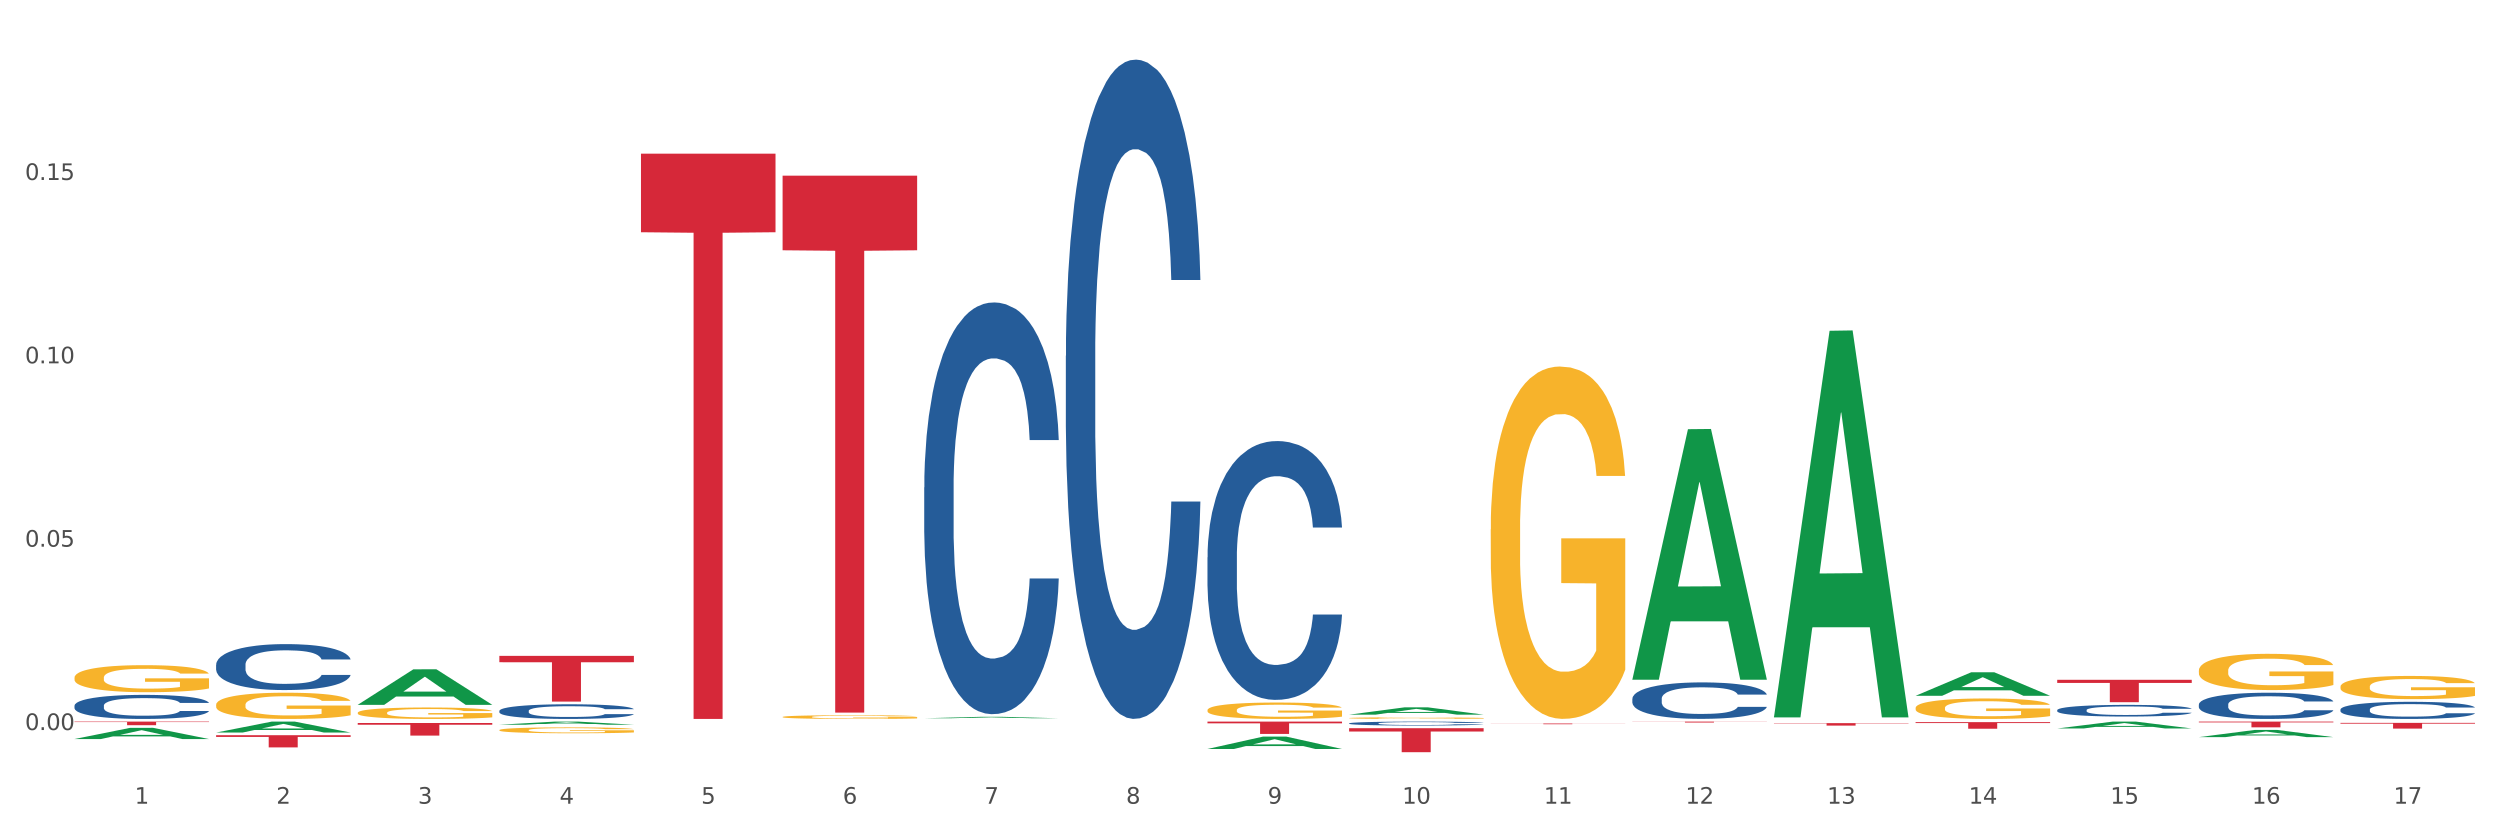 <?xml version="1.0" encoding="utf-8" standalone="no"?>
<!DOCTYPE svg PUBLIC "-//W3C//DTD SVG 1.1//EN"
  "http://www.w3.org/Graphics/SVG/1.1/DTD/svg11.dtd">
<svg xmlns:xlink="http://www.w3.org/1999/xlink" width="1080pt" height="360pt" viewBox="0 0 1080 360" xmlns="http://www.w3.org/2000/svg" version="1.1">
 <rect x="0" y="0" width="1080" height="360" fill="#333333" stroke="none"/>
 <defs>
  <style type="text/css">*{stroke-linejoin: round; stroke-linecap: butt}</style>
 </defs>
 <g id="figure_1">
  <g id="patch_1">
   <path d="M 0 360 
L 1080 360 
L 1080 0 
L 0 0 
z
" style="fill: #ffffff; stroke: #ffffff; stroke-linejoin: miter"/>
  </g>
  <g id="axes_1">
   <g id="matplotlib.axis_1">
    <g id="xtick_1">
     <g id="text_1">
      <!-- 1 -->
      <g style="fill: #4d4d4d" transform="translate(58.182 347.204) scale(0.096 -0.096)">
       <defs>
        <path id="DejaVuSans-31" d="M 794 531 
L 1825 531 
L 1825 4091 
L 703 3866 
L 703 4441 
L 1819 4666 
L 2450 4666 
L 2450 531 
L 3481 531 
L 3481 0 
L 794 0 
L 794 531 
z
" transform="scale(0.016)"/>
       </defs>
       <use xlink:href="#DejaVuSans-31"/>
      </g>
     </g>
    </g>
    <g id="xtick_2">
     <g id="text_2">
      <!-- 2 -->
      <g style="fill: #4d4d4d" transform="translate(119.364 347.204) scale(0.096 -0.096)">
       <defs>
        <path id="DejaVuSans-32" d="M 1228 531 
L 3431 531 
L 3431 0 
L 469 0 
L 469 531 
Q 828 903 1448 1529 
Q 2069 2156 2228 2338 
Q 2531 2678 2651 2914 
Q 2772 3150 2772 3378 
Q 2772 3750 2511 3984 
Q 2250 4219 1831 4219 
Q 1534 4219 1204 4116 
Q 875 4013 500 3803 
L 500 4441 
Q 881 4594 1212 4672 
Q 1544 4750 1819 4750 
Q 2544 4750 2975 4387 
Q 3406 4025 3406 3419 
Q 3406 3131 3298 2873 
Q 3191 2616 2906 2266 
Q 2828 2175 2409 1742 
Q 1991 1309 1228 531 
z
" transform="scale(0.016)"/>
       </defs>
       <use xlink:href="#DejaVuSans-32"/>
      </g>
     </g>
    </g>
    <g id="xtick_3">
     <g id="text_3">
      <!-- 3 -->
      <g style="fill: #4d4d4d" transform="translate(180.545 347.204) scale(0.096 -0.096)">
       <defs>
        <path id="DejaVuSans-33" d="M 2597 2516 
Q 3050 2419 3304 2112 
Q 3559 1806 3559 1356 
Q 3559 666 3084 287 
Q 2609 -91 1734 -91 
Q 1441 -91 1130 -33 
Q 819 25 488 141 
L 488 750 
Q 750 597 1062 519 
Q 1375 441 1716 441 
Q 2309 441 2620 675 
Q 2931 909 2931 1356 
Q 2931 1769 2642 2001 
Q 2353 2234 1838 2234 
L 1294 2234 
L 1294 2753 
L 1863 2753 
Q 2328 2753 2575 2939 
Q 2822 3125 2822 3475 
Q 2822 3834 2567 4026 
Q 2313 4219 1838 4219 
Q 1578 4219 1281 4162 
Q 984 4106 628 3988 
L 628 4550 
Q 988 4650 1302 4700 
Q 1616 4750 1894 4750 
Q 2613 4750 3031 4423 
Q 3450 4097 3450 3541 
Q 3450 3153 3228 2886 
Q 3006 2619 2597 2516 
z
" transform="scale(0.016)"/>
       </defs>
       <use xlink:href="#DejaVuSans-33"/>
      </g>
     </g>
    </g>
    <g id="xtick_4">
     <g id="text_4">
      <!-- 4 -->
      <g style="fill: #4d4d4d" transform="translate(241.726 347.204) scale(0.096 -0.096)">
       <defs>
        <path id="DejaVuSans-34" d="M 2419 4116 
L 825 1625 
L 2419 1625 
L 2419 4116 
z
M 2253 4666 
L 3047 4666 
L 3047 1625 
L 3713 1625 
L 3713 1100 
L 3047 1100 
L 3047 0 
L 2419 0 
L 2419 1100 
L 313 1100 
L 313 1709 
L 2253 4666 
z
" transform="scale(0.016)"/>
       </defs>
       <use xlink:href="#DejaVuSans-34"/>
      </g>
     </g>
    </g>
    <g id="xtick_5">
     <g id="text_5">
      <!-- 5 -->
      <g style="fill: #4d4d4d" transform="translate(302.908 347.204) scale(0.096 -0.096)">
       <defs>
        <path id="DejaVuSans-35" d="M 691 4666 
L 3169 4666 
L 3169 4134 
L 1269 4134 
L 1269 2991 
Q 1406 3038 1543 3061 
Q 1681 3084 1819 3084 
Q 2600 3084 3056 2656 
Q 3513 2228 3513 1497 
Q 3513 744 3044 326 
Q 2575 -91 1722 -91 
Q 1428 -91 1123 -41 
Q 819 9 494 109 
L 494 744 
Q 775 591 1075 516 
Q 1375 441 1709 441 
Q 2250 441 2565 725 
Q 2881 1009 2881 1497 
Q 2881 1984 2565 2268 
Q 2250 2553 1709 2553 
Q 1456 2553 1204 2497 
Q 953 2441 691 2322 
L 691 4666 
z
" transform="scale(0.016)"/>
       </defs>
       <use xlink:href="#DejaVuSans-35"/>
      </g>
     </g>
    </g>
    <g id="xtick_6">
     <g id="text_6">
      <!-- 6 -->
      <g style="fill: #4d4d4d" transform="translate(364.089 347.204) scale(0.096 -0.096)">
       <defs>
        <path id="DejaVuSans-36" d="M 2113 2584 
Q 1688 2584 1439 2293 
Q 1191 2003 1191 1497 
Q 1191 994 1439 701 
Q 1688 409 2113 409 
Q 2538 409 2786 701 
Q 3034 994 3034 1497 
Q 3034 2003 2786 2293 
Q 2538 2584 2113 2584 
z
M 3366 4563 
L 3366 3988 
Q 3128 4100 2886 4159 
Q 2644 4219 2406 4219 
Q 1781 4219 1451 3797 
Q 1122 3375 1075 2522 
Q 1259 2794 1537 2939 
Q 1816 3084 2150 3084 
Q 2853 3084 3261 2657 
Q 3669 2231 3669 1497 
Q 3669 778 3244 343 
Q 2819 -91 2113 -91 
Q 1303 -91 875 529 
Q 447 1150 447 2328 
Q 447 3434 972 4092 
Q 1497 4750 2381 4750 
Q 2619 4750 2861 4703 
Q 3103 4656 3366 4563 
z
" transform="scale(0.016)"/>
       </defs>
       <use xlink:href="#DejaVuSans-36"/>
      </g>
     </g>
    </g>
    <g id="xtick_7">
     <g id="text_7">
      <!-- 7 -->
      <g style="fill: #4d4d4d" transform="translate(425.271 347.204) scale(0.096 -0.096)">
       <defs>
        <path id="DejaVuSans-37" d="M 525 4666 
L 3525 4666 
L 3525 4397 
L 1831 0 
L 1172 0 
L 2766 4134 
L 525 4134 
L 525 4666 
z
" transform="scale(0.016)"/>
       </defs>
       <use xlink:href="#DejaVuSans-37"/>
      </g>
     </g>
    </g>
    <g id="xtick_8">
     <g id="text_8">
      <!-- 8 -->
      <g style="fill: #4d4d4d" transform="translate(486.452 347.204) scale(0.096 -0.096)">
       <defs>
        <path id="DejaVuSans-38" d="M 2034 2216 
Q 1584 2216 1326 1975 
Q 1069 1734 1069 1313 
Q 1069 891 1326 650 
Q 1584 409 2034 409 
Q 2484 409 2743 651 
Q 3003 894 3003 1313 
Q 3003 1734 2745 1975 
Q 2488 2216 2034 2216 
z
M 1403 2484 
Q 997 2584 770 2862 
Q 544 3141 544 3541 
Q 544 4100 942 4425 
Q 1341 4750 2034 4750 
Q 2731 4750 3128 4425 
Q 3525 4100 3525 3541 
Q 3525 3141 3298 2862 
Q 3072 2584 2669 2484 
Q 3125 2378 3379 2068 
Q 3634 1759 3634 1313 
Q 3634 634 3220 271 
Q 2806 -91 2034 -91 
Q 1263 -91 848 271 
Q 434 634 434 1313 
Q 434 1759 690 2068 
Q 947 2378 1403 2484 
z
M 1172 3481 
Q 1172 3119 1398 2916 
Q 1625 2713 2034 2713 
Q 2441 2713 2670 2916 
Q 2900 3119 2900 3481 
Q 2900 3844 2670 4047 
Q 2441 4250 2034 4250 
Q 1625 4250 1398 4047 
Q 1172 3844 1172 3481 
z
" transform="scale(0.016)"/>
       </defs>
       <use xlink:href="#DejaVuSans-38"/>
      </g>
     </g>
    </g>
    <g id="xtick_9">
     <g id="text_9">
      <!-- 9 -->
      <g style="fill: #4d4d4d" transform="translate(547.634 347.204) scale(0.096 -0.096)">
       <defs>
        <path id="DejaVuSans-39" d="M 703 97 
L 703 672 
Q 941 559 1184 500 
Q 1428 441 1663 441 
Q 2288 441 2617 861 
Q 2947 1281 2994 2138 
Q 2813 1869 2534 1725 
Q 2256 1581 1919 1581 
Q 1219 1581 811 2004 
Q 403 2428 403 3163 
Q 403 3881 828 4315 
Q 1253 4750 1959 4750 
Q 2769 4750 3195 4129 
Q 3622 3509 3622 2328 
Q 3622 1225 3098 567 
Q 2575 -91 1691 -91 
Q 1453 -91 1209 -44 
Q 966 3 703 97 
z
M 1959 2075 
Q 2384 2075 2632 2365 
Q 2881 2656 2881 3163 
Q 2881 3666 2632 3958 
Q 2384 4250 1959 4250 
Q 1534 4250 1286 3958 
Q 1038 3666 1038 3163 
Q 1038 2656 1286 2365 
Q 1534 2075 1959 2075 
z
" transform="scale(0.016)"/>
       </defs>
       <use xlink:href="#DejaVuSans-39"/>
      </g>
     </g>
    </g>
    <g id="xtick_10">
     <g id="text_10">
      <!-- 10 -->
      <g style="fill: #4d4d4d" transform="translate(605.761 347.204) scale(0.096 -0.096)">
       <defs>
        <path id="DejaVuSans-30" d="M 2034 4250 
Q 1547 4250 1301 3770 
Q 1056 3291 1056 2328 
Q 1056 1369 1301 889 
Q 1547 409 2034 409 
Q 2525 409 2770 889 
Q 3016 1369 3016 2328 
Q 3016 3291 2770 3770 
Q 2525 4250 2034 4250 
z
M 2034 4750 
Q 2819 4750 3233 4129 
Q 3647 3509 3647 2328 
Q 3647 1150 3233 529 
Q 2819 -91 2034 -91 
Q 1250 -91 836 529 
Q 422 1150 422 2328 
Q 422 3509 836 4129 
Q 1250 4750 2034 4750 
z
" transform="scale(0.016)"/>
       </defs>
       <use xlink:href="#DejaVuSans-31"/>
       <use xlink:href="#DejaVuSans-30" transform="translate(63.623 0)"/>
      </g>
     </g>
    </g>
    <g id="xtick_11">
     <g id="text_11">
      <!-- 11 -->
      <g style="fill: #4d4d4d" transform="translate(666.942 347.204) scale(0.096 -0.096)">
       <use xlink:href="#DejaVuSans-31"/>
       <use xlink:href="#DejaVuSans-31" transform="translate(63.623 0)"/>
      </g>
     </g>
    </g>
    <g id="xtick_12">
     <g id="text_12">
      <!-- 12 -->
      <g style="fill: #4d4d4d" transform="translate(728.124 347.204) scale(0.096 -0.096)">
       <use xlink:href="#DejaVuSans-31"/>
       <use xlink:href="#DejaVuSans-32" transform="translate(63.623 0)"/>
      </g>
     </g>
    </g>
    <g id="xtick_13">
     <g id="text_13">
      <!-- 13 -->
      <g style="fill: #4d4d4d" transform="translate(789.305 347.204) scale(0.096 -0.096)">
       <use xlink:href="#DejaVuSans-31"/>
       <use xlink:href="#DejaVuSans-33" transform="translate(63.623 0)"/>
      </g>
     </g>
    </g>
    <g id="xtick_14">
     <g id="text_14">
      <!-- 14 -->
      <g style="fill: #4d4d4d" transform="translate(850.487 347.204) scale(0.096 -0.096)">
       <use xlink:href="#DejaVuSans-31"/>
       <use xlink:href="#DejaVuSans-34" transform="translate(63.623 0)"/>
      </g>
     </g>
    </g>
    <g id="xtick_15">
     <g id="text_15">
      <!-- 15 -->
      <g style="fill: #4d4d4d" transform="translate(911.668 347.204) scale(0.096 -0.096)">
       <use xlink:href="#DejaVuSans-31"/>
       <use xlink:href="#DejaVuSans-35" transform="translate(63.623 0)"/>
      </g>
     </g>
    </g>
    <g id="xtick_16">
     <g id="text_16">
      <!-- 16 -->
      <g style="fill: #4d4d4d" transform="translate(972.849 347.204) scale(0.096 -0.096)">
       <use xlink:href="#DejaVuSans-31"/>
       <use xlink:href="#DejaVuSans-36" transform="translate(63.623 0)"/>
      </g>
     </g>
    </g>
    <g id="xtick_17">
     <g id="text_17">
      <!-- 17 -->
      <g style="fill: #4d4d4d" transform="translate(1034.031 347.204) scale(0.096 -0.096)">
       <use xlink:href="#DejaVuSans-31"/>
       <use xlink:href="#DejaVuSans-37" transform="translate(63.623 0)"/>
      </g>
     </g>
    </g>
    <g id="xtick_18"/>
    <g id="xtick_19"/>
    <g id="xtick_20"/>
    <g id="xtick_21"/>
    <g id="xtick_22"/>
    <g id="xtick_23"/>
    <g id="xtick_24"/>
    <g id="xtick_25"/>
    <g id="xtick_26"/>
    <g id="xtick_27"/>
    <g id="xtick_28"/>
    <g id="xtick_29"/>
    <g id="xtick_30"/>
    <g id="xtick_31"/>
    <g id="xtick_32"/>
    <g id="xtick_33"/>
   </g>
   <g id="matplotlib.axis_2">
    <g id="ytick_1">
     <g id="text_18">
      <!-- 0.00 -->
      <g style="fill: #4d4d4d" transform="translate(10.8 315.377) scale(0.096 -0.096)">
       <defs>
        <path id="DejaVuSans-2e" d="M 684 794 
L 1344 794 
L 1344 0 
L 684 0 
L 684 794 
z
" transform="scale(0.016)"/>
       </defs>
       <use xlink:href="#DejaVuSans-30"/>
       <use xlink:href="#DejaVuSans-2e" transform="translate(63.623 0)"/>
       <use xlink:href="#DejaVuSans-30" transform="translate(95.41 0)"/>
       <use xlink:href="#DejaVuSans-30" transform="translate(159.033 0)"/>
      </g>
     </g>
    </g>
    <g id="ytick_2">
     <g id="text_19">
      <!-- 0.05 -->
      <g style="fill: #4d4d4d" transform="translate(10.8 236.168) scale(0.096 -0.096)">
       <use xlink:href="#DejaVuSans-30"/>
       <use xlink:href="#DejaVuSans-2e" transform="translate(63.623 0)"/>
       <use xlink:href="#DejaVuSans-30" transform="translate(95.41 0)"/>
       <use xlink:href="#DejaVuSans-35" transform="translate(159.033 0)"/>
      </g>
     </g>
    </g>
    <g id="ytick_3">
     <g id="text_20">
      <!-- 0.10 -->
      <g style="fill: #4d4d4d" transform="translate(10.8 156.96) scale(0.096 -0.096)">
       <use xlink:href="#DejaVuSans-30"/>
       <use xlink:href="#DejaVuSans-2e" transform="translate(63.623 0)"/>
       <use xlink:href="#DejaVuSans-31" transform="translate(95.41 0)"/>
       <use xlink:href="#DejaVuSans-30" transform="translate(159.033 0)"/>
      </g>
     </g>
    </g>
    <g id="ytick_4">
     <g id="text_21">
      <!-- 0.15 -->
      <g style="fill: #4d4d4d" transform="translate(10.8 77.751) scale(0.096 -0.096)">
       <use xlink:href="#DejaVuSans-30"/>
       <use xlink:href="#DejaVuSans-2e" transform="translate(63.623 0)"/>
       <use xlink:href="#DejaVuSans-31" transform="translate(95.41 0)"/>
       <use xlink:href="#DejaVuSans-35" transform="translate(159.033 0)"/>
      </g>
     </g>
    </g>
    <g id="ytick_5"/>
    <g id="ytick_6"/>
    <g id="ytick_7"/>
    <g id="ytick_8"/>
   </g>
   <g id="PolyCollection_1">
    <path d="M 32.175 319.256 
L 32.235 319.252 
L 56.203 314.428 
L 66.15 314.423 
L 90.297 319.265 
L 78.793 319.265 
L 73.58 318.138 
L 48.833 318.138 
L 48.653 318.156 
L 43.62 319.265 
L 32.175 319.265 
L 32.175 319.256 
L 51.949 317.465 
L 70.464 317.46 
L 61.296 315.455 
L 61.176 315.446 
L 61.056 315.46 
L 51.889 317.46 
L 51.949 317.465 
L 32.175 319.256 
z
" clip-path="url(#p6457f4dc93)" style="fill: #109648"/>
    <path d="M 93.356 316.458 
L 93.416 316.454 
L 117.384 311.734 
L 127.331 311.729 
L 151.479 316.467 
L 139.974 316.467 
L 134.761 315.364 
L 110.014 315.364 
L 109.834 315.382 
L 104.801 316.467 
L 93.356 316.467 
L 93.356 316.458 
L 113.13 314.706 
L 131.645 314.701 
L 122.478 312.739 
L 122.358 312.73 
L 122.238 312.744 
L 113.07 314.701 
L 113.13 314.706 
L 93.356 316.458 
z
" clip-path="url(#p6457f4dc93)" style="fill: #109648"/>
    <path d="M 154.538 304.463 
L 154.598 304.448 
L 178.566 289.143 
L 188.512 289.128 
L 212.66 304.491 
L 201.156 304.491 
L 195.943 300.914 
L 171.196 300.914 
L 171.016 300.972 
L 165.983 304.491 
L 154.538 304.491 
L 154.538 304.463 
L 174.311 298.779 
L 192.827 298.764 
L 183.659 292.403 
L 183.539 292.374 
L 183.419 292.417 
L 174.251 298.764 
L 174.311 298.779 
L 154.538 304.463 
z
" clip-path="url(#p6457f4dc93)" style="fill: #109648"/>
    <path d="M 215.719 313.074 
L 215.779 313.073 
L 239.747 311.731 
L 249.694 311.729 
L 273.842 313.077 
L 262.337 313.077 
L 257.124 312.763 
L 232.377 312.763 
L 232.197 312.768 
L 227.164 313.077 
L 215.719 313.077 
L 215.719 313.074 
L 235.493 312.576 
L 254.008 312.575 
L 244.84 312.017 
L 244.72 312.014 
L 244.601 312.018 
L 235.433 312.575 
L 235.493 312.576 
L 215.719 313.074 
z
" clip-path="url(#p6457f4dc93)" style="fill: #109648"/>
    <path d="M 399.263 310.292 
L 399.323 310.291 
L 423.291 309.671 
L 433.238 309.67 
L 457.386 310.293 
L 445.881 310.293 
L 440.668 310.148 
L 415.921 310.148 
L 415.741 310.15 
L 410.708 310.293 
L 399.263 310.293 
L 399.263 310.292 
L 419.037 310.062 
L 437.552 310.061 
L 428.385 309.803 
L 428.265 309.802 
L 428.145 309.804 
L 418.977 310.061 
L 419.037 310.062 
L 399.263 310.292 
z
" clip-path="url(#p6457f4dc93)" style="fill: #109648"/>
    <path d="M 521.626 323.553 
L 521.686 323.548 
L 545.654 318.204 
L 555.601 318.199 
L 579.749 323.563 
L 568.244 323.563 
L 563.031 322.314 
L 538.284 322.314 
L 538.104 322.334 
L 533.071 323.563 
L 521.626 323.563 
L 521.626 323.553 
L 541.4 321.569 
L 559.915 321.564 
L 550.747 319.343 
L 550.628 319.333 
L 550.508 319.348 
L 541.34 321.564 
L 541.4 321.569 
L 521.626 323.553 
z
" clip-path="url(#p6457f4dc93)" style="fill: #109648"/>
    <path d="M 32.175 292.755 
L 32.244 292.744 
L 32.244 292.36 
L 32.381 292.029 
L 33.067 291.228 
L 34.096 290.566 
L 34.851 290.214 
L 35.606 289.926 
L 36.498 289.638 
L 37.596 289.339 
L 39.586 288.901 
L 40.821 288.677 
L 42.331 288.442 
L 45.076 288.101 
L 47.066 287.909 
L 49.124 287.748 
L 52.487 287.556 
L 54.683 287.471 
L 57.016 287.407 
L 59.829 287.364 
L 61.957 287.353 
L 66.623 287.385 
L 70.603 287.482 
L 72.524 287.556 
L 74.995 287.684 
L 76.299 287.77 
L 78.426 287.941 
L 80.622 288.165 
L 82.131 288.357 
L 84.396 288.72 
L 86.111 289.083 
L 87.69 289.531 
L 88.513 289.841 
L 89.131 290.129 
L 89.68 290.46 
L 90.229 290.983 
L 77.877 290.983 
L 77.397 290.609 
L 76.642 290.257 
L 75.544 289.915 
L 74.583 289.702 
L 72.936 289.435 
L 71.426 289.264 
L 69.848 289.136 
L 67.927 289.029 
L 66.417 288.976 
L 64.29 288.933 
L 60.104 288.944 
L 57.29 289.029 
L 55.369 289.136 
L 54.134 289.232 
L 53.036 289.339 
L 51.801 289.488 
L 50.36 289.712 
L 49.33 289.915 
L 48.301 290.171 
L 47.478 290.428 
L 46.723 290.726 
L 46.105 291.047 
L 45.625 291.378 
L 45.213 291.783 
L 44.87 292.456 
L 44.87 293.918 
L 45.007 294.249 
L 45.35 294.687 
L 45.762 295.017 
L 46.448 295.412 
L 47.066 295.679 
L 48.232 296.064 
L 49.536 296.384 
L 50.566 296.587 
L 51.595 296.757 
L 53.379 296.992 
L 55.369 297.184 
L 57.085 297.302 
L 59.418 297.408 
L 60.996 297.451 
L 62.368 297.473 
L 65.731 297.473 
L 68.133 297.44 
L 70.809 297.366 
L 72.868 297.27 
L 74.583 297.152 
L 76.504 296.96 
L 77.74 296.779 
L 77.74 294.548 
L 62.643 294.537 
L 62.643 293.053 
L 90.297 293.053 
L 90.297 297.408 
L 89.131 297.633 
L 87.827 297.835 
L 86.455 298.017 
L 84.396 298.241 
L 81.926 298.455 
L 79.73 298.604 
L 77.397 298.732 
L 74.652 298.849 
L 71.083 298.956 
L 68.887 298.999 
L 66.143 299.031 
L 62.917 299.042 
L 60.104 299.02 
L 57.359 298.967 
L 54.477 298.871 
L 51.663 298.732 
L 49.536 298.593 
L 47.409 298.423 
L 45.144 298.198 
L 43.36 297.985 
L 41.988 297.793 
L 40.478 297.547 
L 38.831 297.227 
L 37.596 296.939 
L 36.498 296.64 
L 35.332 296.256 
L 34.508 295.925 
L 33.685 295.508 
L 33.204 295.199 
L 32.655 294.719 
L 32.244 294.046 
L 32.175 292.755 
z
" clip-path="url(#p6457f4dc93)" style="fill: #f7b32b"/>
    <path d="M 93.356 304.488 
L 93.425 304.478 
L 93.425 304.105 
L 93.562 303.784 
L 94.248 303.007 
L 95.278 302.366 
L 96.033 302.024 
L 96.787 301.744 
L 97.68 301.465 
L 98.778 301.175 
L 100.768 300.751 
L 102.003 300.533 
L 103.512 300.305 
L 106.257 299.974 
L 108.247 299.788 
L 110.306 299.633 
L 113.668 299.446 
L 115.864 299.363 
L 118.197 299.301 
L 121.011 299.26 
L 123.138 299.249 
L 127.804 299.281 
L 131.784 299.374 
L 133.706 299.446 
L 136.176 299.57 
L 137.48 299.653 
L 139.607 299.819 
L 141.803 300.036 
L 143.313 300.223 
L 145.577 300.575 
L 147.293 300.927 
L 148.871 301.361 
L 149.695 301.662 
L 150.312 301.941 
L 150.861 302.262 
L 151.41 302.769 
L 139.058 302.769 
L 138.578 302.407 
L 137.823 302.065 
L 136.725 301.734 
L 135.764 301.527 
L 134.118 301.268 
L 132.608 301.103 
L 131.03 300.978 
L 129.108 300.875 
L 127.599 300.823 
L 125.471 300.782 
L 121.285 300.792 
L 118.472 300.875 
L 116.55 300.978 
L 115.315 301.072 
L 114.217 301.175 
L 112.982 301.32 
L 111.541 301.537 
L 110.512 301.734 
L 109.482 301.983 
L 108.659 302.231 
L 107.904 302.521 
L 107.287 302.831 
L 106.806 303.152 
L 106.394 303.546 
L 106.051 304.198 
L 106.051 305.616 
L 106.189 305.937 
L 106.532 306.362 
L 106.943 306.683 
L 107.63 307.066 
L 108.247 307.324 
L 109.414 307.697 
L 110.718 308.008 
L 111.747 308.204 
L 112.776 308.37 
L 114.56 308.598 
L 116.55 308.784 
L 118.266 308.898 
L 120.599 309.002 
L 122.177 309.043 
L 123.55 309.064 
L 126.912 309.064 
L 129.314 309.033 
L 131.99 308.96 
L 134.049 308.867 
L 135.764 308.753 
L 137.686 308.567 
L 138.921 308.391 
L 138.921 306.227 
L 123.824 306.217 
L 123.824 304.778 
L 151.479 304.778 
L 151.479 309.002 
L 150.312 309.219 
L 149.008 309.416 
L 147.636 309.592 
L 145.577 309.809 
L 143.107 310.016 
L 140.911 310.161 
L 138.578 310.285 
L 135.833 310.399 
L 132.265 310.503 
L 130.069 310.544 
L 127.324 310.575 
L 124.099 310.586 
L 121.285 310.565 
L 118.54 310.513 
L 115.658 310.42 
L 112.845 310.285 
L 110.718 310.151 
L 108.59 309.985 
L 106.326 309.768 
L 104.542 309.561 
L 103.169 309.374 
L 101.66 309.136 
L 100.013 308.826 
L 98.778 308.546 
L 97.68 308.256 
L 96.513 307.884 
L 95.69 307.563 
L 94.866 307.159 
L 94.386 306.859 
L 93.837 306.393 
L 93.425 305.741 
L 93.356 304.488 
z
" clip-path="url(#p6457f4dc93)" style="fill: #f7b32b"/>
    <path d="M 154.538 307.923 
L 154.606 307.918 
L 154.606 307.756 
L 154.744 307.615 
L 155.43 307.276 
L 156.459 306.996 
L 157.214 306.847 
L 157.969 306.725 
L 158.861 306.603 
L 159.959 306.476 
L 161.949 306.291 
L 163.184 306.196 
L 164.694 306.096 
L 167.439 305.952 
L 169.429 305.87 
L 171.487 305.803 
L 174.85 305.721 
L 177.046 305.685 
L 179.379 305.658 
L 182.192 305.64 
L 184.32 305.635 
L 188.986 305.649 
L 192.966 305.69 
L 194.887 305.721 
L 197.358 305.775 
L 198.661 305.812 
L 200.789 305.884 
L 202.985 305.979 
L 204.494 306.06 
L 206.759 306.214 
L 208.474 306.368 
L 210.053 306.558 
L 210.876 306.689 
L 211.494 306.811 
L 212.043 306.951 
L 212.592 307.172 
L 200.24 307.172 
L 199.759 307.014 
L 199.005 306.865 
L 197.907 306.72 
L 196.946 306.63 
L 195.299 306.517 
L 193.789 306.444 
L 192.211 306.39 
L 190.29 306.345 
L 188.78 306.322 
L 186.653 306.304 
L 182.467 306.309 
L 179.653 306.345 
L 177.732 306.39 
L 176.497 306.431 
L 175.399 306.476 
L 174.164 306.539 
L 172.723 306.634 
L 171.693 306.72 
L 170.664 306.829 
L 169.84 306.937 
L 169.086 307.064 
L 168.468 307.199 
L 167.988 307.34 
L 167.576 307.511 
L 167.233 307.796 
L 167.233 308.416 
L 167.37 308.556 
L 167.713 308.741 
L 168.125 308.881 
L 168.811 309.048 
L 169.429 309.161 
L 170.595 309.324 
L 171.899 309.46 
L 172.928 309.546 
L 173.958 309.618 
L 175.742 309.718 
L 177.732 309.799 
L 179.447 309.849 
L 181.781 309.894 
L 183.359 309.912 
L 184.731 309.921 
L 188.094 309.921 
L 190.495 309.907 
L 193.172 309.876 
L 195.23 309.835 
L 196.946 309.785 
L 198.867 309.704 
L 200.102 309.627 
L 200.102 308.682 
L 185.006 308.678 
L 185.006 308.049 
L 212.66 308.049 
L 212.66 309.894 
L 211.494 309.989 
L 210.19 310.075 
L 208.817 310.152 
L 206.759 310.246 
L 204.288 310.337 
L 202.092 310.4 
L 199.759 310.454 
L 197.014 310.504 
L 193.446 310.549 
L 191.25 310.567 
L 188.505 310.581 
L 185.28 310.586 
L 182.467 310.576 
L 179.722 310.554 
L 176.84 310.513 
L 174.026 310.454 
L 171.899 310.396 
L 169.772 310.323 
L 167.507 310.228 
L 165.723 310.138 
L 164.351 310.057 
L 162.841 309.953 
L 161.194 309.817 
L 159.959 309.695 
L 158.861 309.568 
L 157.694 309.406 
L 156.871 309.265 
L 156.048 309.089 
L 155.567 308.958 
L 155.018 308.755 
L 154.606 308.47 
L 154.538 307.923 
z
" clip-path="url(#p6457f4dc93)" style="fill: #f7b32b"/>
    <path d="M 215.719 315.401 
L 215.788 315.398 
L 215.788 315.314 
L 215.925 315.242 
L 216.611 315.067 
L 217.641 314.923 
L 218.395 314.846 
L 219.15 314.783 
L 220.042 314.72 
L 221.14 314.655 
L 223.13 314.559 
L 224.366 314.51 
L 225.875 314.459 
L 228.62 314.384 
L 230.61 314.342 
L 232.669 314.307 
L 236.031 314.265 
L 238.227 314.247 
L 240.56 314.233 
L 243.374 314.223 
L 245.501 314.221 
L 250.167 314.228 
L 254.147 314.249 
L 256.069 314.265 
L 258.539 314.293 
L 259.843 314.312 
L 261.97 314.349 
L 264.166 314.398 
L 265.676 314.44 
L 267.94 314.519 
L 269.656 314.599 
L 271.234 314.696 
L 272.057 314.764 
L 272.675 314.827 
L 273.224 314.899 
L 273.773 315.014 
L 261.421 315.014 
L 260.941 314.932 
L 260.186 314.855 
L 259.088 314.78 
L 258.127 314.734 
L 256.48 314.675 
L 254.971 314.638 
L 253.392 314.61 
L 251.471 314.587 
L 249.961 314.575 
L 247.834 314.566 
L 243.648 314.568 
L 240.835 314.587 
L 238.913 314.61 
L 237.678 314.631 
L 236.58 314.655 
L 235.345 314.687 
L 233.904 314.736 
L 232.875 314.78 
L 231.845 314.836 
L 231.022 314.892 
L 230.267 314.958 
L 229.649 315.028 
L 229.169 315.1 
L 228.757 315.188 
L 228.414 315.335 
L 228.414 315.655 
L 228.551 315.727 
L 228.895 315.823 
L 229.306 315.895 
L 229.993 315.981 
L 230.61 316.039 
L 231.777 316.123 
L 233.08 316.193 
L 234.11 316.238 
L 235.139 316.275 
L 236.923 316.326 
L 238.913 316.368 
L 240.629 316.394 
L 242.962 316.417 
L 244.54 316.426 
L 245.913 316.431 
L 249.275 316.431 
L 251.677 316.424 
L 254.353 316.408 
L 256.412 316.387 
L 258.127 316.361 
L 260.049 316.319 
L 261.284 316.28 
L 261.284 315.792 
L 246.187 315.79 
L 246.187 315.466 
L 273.842 315.466 
L 273.842 316.417 
L 272.675 316.466 
L 271.371 316.51 
L 269.999 316.55 
L 267.94 316.599 
L 265.47 316.646 
L 263.274 316.678 
L 260.941 316.706 
L 258.196 316.732 
L 254.628 316.755 
L 252.432 316.764 
L 249.687 316.771 
L 246.462 316.774 
L 243.648 316.769 
L 240.903 316.757 
L 238.021 316.737 
L 235.208 316.706 
L 233.08 316.676 
L 230.953 316.639 
L 228.689 316.59 
L 226.905 316.543 
L 225.532 316.501 
L 224.022 316.447 
L 222.376 316.377 
L 221.14 316.315 
L 220.042 316.249 
L 218.876 316.165 
L 218.052 316.093 
L 217.229 316.002 
L 216.749 315.934 
L 216.2 315.83 
L 215.788 315.683 
L 215.719 315.401 
z
" clip-path="url(#p6457f4dc93)" style="fill: #f7b32b"/>
    <path d="M 949.896 289.685 
L 949.965 289.671 
L 949.965 289.156 
L 950.102 288.713 
L 950.788 287.64 
L 951.818 286.753 
L 952.572 286.281 
L 953.327 285.895 
L 954.219 285.509 
L 955.317 285.109 
L 957.307 284.522 
L 958.543 284.222 
L 960.052 283.907 
L 962.797 283.45 
L 964.787 283.192 
L 966.846 282.978 
L 970.208 282.72 
L 972.404 282.606 
L 974.737 282.52 
L 977.551 282.463 
L 979.678 282.448 
L 984.344 282.491 
L 988.324 282.62 
L 990.246 282.72 
L 992.716 282.892 
L 994.02 283.006 
L 996.147 283.235 
L 998.343 283.535 
L 999.853 283.793 
L 1002.117 284.279 
L 1003.833 284.765 
L 1005.411 285.366 
L 1006.234 285.781 
L 1006.852 286.167 
L 1007.401 286.61 
L 1007.95 287.311 
L 995.598 287.311 
L 995.118 286.811 
L 994.363 286.339 
L 993.265 285.881 
L 992.304 285.595 
L 990.657 285.237 
L 989.148 285.008 
L 987.569 284.837 
L 985.648 284.694 
L 984.138 284.622 
L 982.011 284.565 
L 977.825 284.579 
L 975.012 284.694 
L 973.09 284.837 
L 971.855 284.966 
L 970.757 285.109 
L 969.522 285.309 
L 968.081 285.609 
L 967.052 285.881 
L 966.022 286.224 
L 965.199 286.567 
L 964.444 286.968 
L 963.826 287.397 
L 963.346 287.84 
L 962.934 288.384 
L 962.591 289.285 
L 962.591 291.244 
L 962.728 291.688 
L 963.072 292.274 
L 963.483 292.717 
L 964.169 293.246 
L 964.787 293.604 
L 965.954 294.119 
L 967.257 294.548 
L 968.287 294.82 
L 969.316 295.048 
L 971.1 295.363 
L 973.09 295.621 
L 974.806 295.778 
L 977.139 295.921 
L 978.717 295.978 
L 980.09 296.007 
L 983.452 296.007 
L 985.854 295.964 
L 988.53 295.864 
L 990.589 295.735 
L 992.304 295.578 
L 994.226 295.32 
L 995.461 295.077 
L 995.461 292.088 
L 980.364 292.074 
L 980.364 290.086 
L 1008.019 290.086 
L 1008.019 295.921 
L 1006.852 296.221 
L 1005.548 296.493 
L 1004.176 296.736 
L 1002.117 297.036 
L 999.647 297.323 
L 997.451 297.523 
L 995.118 297.694 
L 992.373 297.852 
L 988.805 297.995 
L 986.609 298.052 
L 983.864 298.095 
L 980.639 298.109 
L 977.825 298.081 
L 975.08 298.009 
L 972.198 297.88 
L 969.385 297.694 
L 967.257 297.508 
L 965.13 297.28 
L 962.866 296.979 
L 961.082 296.693 
L 959.709 296.436 
L 958.199 296.107 
L 956.553 295.678 
L 955.317 295.292 
L 954.219 294.891 
L 953.053 294.376 
L 952.229 293.933 
L 951.406 293.375 
L 950.926 292.96 
L 950.377 292.317 
L 949.965 291.416 
L 949.896 289.685 
z
" clip-path="url(#p6457f4dc93)" style="fill: #f7b32b"/>
    <path d="M 827.533 305.827 
L 827.602 305.819 
L 827.602 305.528 
L 827.739 305.278 
L 828.425 304.672 
L 829.455 304.171 
L 830.21 303.905 
L 830.964 303.687 
L 831.857 303.468 
L 832.954 303.242 
L 834.945 302.911 
L 836.18 302.741 
L 837.689 302.564 
L 840.434 302.305 
L 842.424 302.16 
L 844.483 302.038 
L 847.845 301.893 
L 850.041 301.828 
L 852.374 301.78 
L 855.188 301.748 
L 857.315 301.74 
L 861.981 301.764 
L 865.961 301.837 
L 867.883 301.893 
L 870.353 301.99 
L 871.657 302.055 
L 873.784 302.184 
L 875.98 302.354 
L 877.49 302.499 
L 879.754 302.774 
L 881.47 303.048 
L 883.048 303.388 
L 883.872 303.622 
L 884.489 303.84 
L 885.038 304.09 
L 885.587 304.486 
L 873.235 304.486 
L 872.755 304.204 
L 872 303.937 
L 870.902 303.678 
L 869.941 303.517 
L 868.295 303.315 
L 866.785 303.186 
L 865.207 303.089 
L 863.285 303.008 
L 861.775 302.968 
L 859.648 302.935 
L 855.462 302.943 
L 852.649 303.008 
L 850.727 303.089 
L 849.492 303.161 
L 848.394 303.242 
L 847.159 303.355 
L 845.718 303.525 
L 844.689 303.678 
L 843.659 303.872 
L 842.836 304.066 
L 842.081 304.292 
L 841.464 304.535 
L 840.983 304.785 
L 840.571 305.092 
L 840.228 305.601 
L 840.228 306.708 
L 840.366 306.958 
L 840.709 307.29 
L 841.12 307.54 
L 841.807 307.839 
L 842.424 308.041 
L 843.591 308.332 
L 844.895 308.574 
L 845.924 308.727 
L 846.953 308.857 
L 848.737 309.034 
L 850.727 309.18 
L 852.443 309.269 
L 854.776 309.35 
L 856.354 309.382 
L 857.727 309.398 
L 861.089 309.398 
L 863.491 309.374 
L 866.167 309.317 
L 868.226 309.245 
L 869.941 309.156 
L 871.863 309.01 
L 873.098 308.873 
L 873.098 307.184 
L 858.001 307.176 
L 858.001 306.053 
L 885.656 306.053 
L 885.656 309.35 
L 884.489 309.519 
L 883.185 309.673 
L 881.813 309.81 
L 879.754 309.98 
L 877.284 310.141 
L 875.088 310.254 
L 872.755 310.351 
L 870.01 310.44 
L 866.442 310.521 
L 864.246 310.553 
L 861.501 310.577 
L 858.276 310.586 
L 855.462 310.569 
L 852.717 310.529 
L 849.835 310.456 
L 847.022 310.351 
L 844.895 310.246 
L 842.767 310.117 
L 840.503 309.947 
L 838.719 309.786 
L 837.346 309.64 
L 835.837 309.455 
L 834.19 309.212 
L 832.954 308.994 
L 831.857 308.768 
L 830.69 308.477 
L 829.867 308.227 
L 829.043 307.912 
L 828.563 307.677 
L 828.014 307.314 
L 827.602 306.805 
L 827.533 305.827 
z
" clip-path="url(#p6457f4dc93)" style="fill: #f7b32b"/>
    <path d="M 521.626 306.772 
L 521.695 306.765 
L 521.695 306.532 
L 521.832 306.331 
L 522.518 305.846 
L 523.548 305.444 
L 524.303 305.231 
L 525.057 305.056 
L 525.949 304.881 
L 527.047 304.7 
L 529.037 304.434 
L 530.273 304.298 
L 531.782 304.156 
L 534.527 303.949 
L 536.517 303.832 
L 538.576 303.735 
L 541.938 303.618 
L 544.134 303.566 
L 546.467 303.528 
L 549.281 303.502 
L 551.408 303.495 
L 556.074 303.515 
L 560.054 303.573 
L 561.976 303.618 
L 564.446 303.696 
L 565.75 303.748 
L 567.877 303.851 
L 570.073 303.987 
L 571.583 304.104 
L 573.847 304.324 
L 575.563 304.544 
L 577.141 304.816 
L 577.965 305.004 
L 578.582 305.179 
L 579.131 305.38 
L 579.68 305.697 
L 567.328 305.697 
L 566.848 305.47 
L 566.093 305.257 
L 564.995 305.049 
L 564.034 304.92 
L 562.387 304.758 
L 560.878 304.654 
L 559.299 304.577 
L 557.378 304.512 
L 555.868 304.479 
L 553.741 304.454 
L 549.555 304.46 
L 546.742 304.512 
L 544.82 304.577 
L 543.585 304.635 
L 542.487 304.7 
L 541.252 304.79 
L 539.811 304.926 
L 538.782 305.049 
L 537.752 305.205 
L 536.929 305.36 
L 536.174 305.541 
L 535.556 305.736 
L 535.076 305.936 
L 534.664 306.182 
L 534.321 306.59 
L 534.321 307.477 
L 534.459 307.678 
L 534.802 307.944 
L 535.213 308.144 
L 535.9 308.384 
L 536.517 308.546 
L 537.684 308.779 
L 538.988 308.973 
L 540.017 309.096 
L 541.046 309.2 
L 542.83 309.342 
L 544.82 309.459 
L 546.536 309.53 
L 548.869 309.595 
L 550.447 309.621 
L 551.82 309.634 
L 555.182 309.634 
L 557.584 309.614 
L 560.26 309.569 
L 562.319 309.511 
L 564.034 309.439 
L 565.956 309.323 
L 567.191 309.213 
L 567.191 307.86 
L 552.094 307.853 
L 552.094 306.953 
L 579.749 306.953 
L 579.749 309.595 
L 578.582 309.731 
L 577.278 309.854 
L 575.906 309.964 
L 573.847 310.1 
L 571.377 310.229 
L 569.181 310.32 
L 566.848 310.398 
L 564.103 310.469 
L 560.535 310.534 
L 558.339 310.56 
L 555.594 310.579 
L 552.369 310.586 
L 549.555 310.573 
L 546.81 310.54 
L 543.928 310.482 
L 541.115 310.398 
L 538.988 310.314 
L 536.86 310.21 
L 534.596 310.074 
L 532.812 309.944 
L 531.439 309.828 
L 529.93 309.679 
L 528.283 309.485 
L 527.047 309.31 
L 525.949 309.129 
L 524.783 308.896 
L 523.959 308.695 
L 523.136 308.442 
L 522.656 308.254 
L 522.107 307.963 
L 521.695 307.555 
L 521.626 306.772 
z
" clip-path="url(#p6457f4dc93)" style="fill: #f7b32b"/>
    <path d="M 582.808 310.206 
L 582.876 310.205 
L 582.876 310.182 
L 583.014 310.162 
L 583.7 310.114 
L 584.729 310.074 
L 585.484 310.053 
L 586.239 310.035 
L 587.131 310.018 
L 588.229 310 
L 590.219 309.973 
L 591.454 309.96 
L 592.964 309.946 
L 595.709 309.925 
L 597.699 309.914 
L 599.757 309.904 
L 603.12 309.892 
L 605.316 309.887 
L 607.649 309.883 
L 610.462 309.881 
L 612.589 309.88 
L 617.256 309.882 
L 621.236 309.888 
L 623.157 309.892 
L 625.628 309.9 
L 626.931 309.905 
L 629.059 309.915 
L 631.254 309.929 
L 632.764 309.941 
L 635.029 309.962 
L 636.744 309.984 
L 638.322 310.011 
L 639.146 310.03 
L 639.764 310.048 
L 640.312 310.068 
L 640.861 310.099 
L 628.51 310.099 
L 628.029 310.077 
L 627.274 310.055 
L 626.176 310.035 
L 625.216 310.022 
L 623.569 310.006 
L 622.059 309.995 
L 620.481 309.988 
L 618.56 309.981 
L 617.05 309.978 
L 614.923 309.975 
L 610.737 309.976 
L 607.923 309.981 
L 606.002 309.988 
L 604.767 309.993 
L 603.669 310 
L 602.433 310.009 
L 600.992 310.022 
L 599.963 310.035 
L 598.934 310.05 
L 598.11 310.066 
L 597.355 310.084 
L 596.738 310.103 
L 596.258 310.123 
L 595.846 310.147 
L 595.503 310.188 
L 595.503 310.276 
L 595.64 310.296 
L 595.983 310.323 
L 596.395 310.343 
L 597.081 310.366 
L 597.699 310.383 
L 598.865 310.406 
L 600.169 310.425 
L 601.198 310.437 
L 602.228 310.448 
L 604.012 310.462 
L 606.002 310.473 
L 607.717 310.481 
L 610.05 310.487 
L 611.629 310.49 
L 613.001 310.491 
L 616.364 310.491 
L 618.765 310.489 
L 621.442 310.484 
L 623.5 310.479 
L 625.216 310.471 
L 627.137 310.46 
L 628.372 310.449 
L 628.372 310.314 
L 613.276 310.314 
L 613.276 310.224 
L 640.93 310.224 
L 640.93 310.487 
L 639.764 310.5 
L 638.46 310.513 
L 637.087 310.524 
L 635.029 310.537 
L 632.558 310.55 
L 630.362 310.559 
L 628.029 310.567 
L 625.284 310.574 
L 621.716 310.58 
L 619.52 310.583 
L 616.775 310.585 
L 613.55 310.586 
L 610.737 310.584 
L 607.992 310.581 
L 605.11 310.575 
L 602.296 310.567 
L 600.169 310.558 
L 598.042 310.548 
L 595.777 310.535 
L 593.993 310.522 
L 592.621 310.51 
L 591.111 310.495 
L 589.464 310.476 
L 588.229 310.459 
L 587.131 310.441 
L 585.964 310.417 
L 585.141 310.397 
L 584.317 310.372 
L 583.837 310.354 
L 583.288 310.325 
L 582.876 310.284 
L 582.808 310.206 
z
" clip-path="url(#p6457f4dc93)" style="fill: #f7b32b"/>
    <path d="M 643.989 228.677 
L 644.058 228.538 
L 644.058 223.533 
L 644.195 219.223 
L 644.881 208.797 
L 645.911 200.178 
L 646.665 195.59 
L 647.42 191.837 
L 648.312 188.083 
L 649.41 184.191 
L 651.4 178.491 
L 652.635 175.572 
L 654.145 172.513 
L 656.89 168.065 
L 658.88 165.562 
L 660.939 163.477 
L 664.301 160.975 
L 666.497 159.863 
L 668.83 159.028 
L 671.644 158.472 
L 673.771 158.333 
L 678.437 158.75 
L 682.417 160.002 
L 684.339 160.975 
L 686.809 162.643 
L 688.113 163.755 
L 690.24 165.979 
L 692.436 168.899 
L 693.946 171.401 
L 696.21 176.128 
L 697.926 180.854 
L 699.504 186.693 
L 700.327 190.725 
L 700.945 194.478 
L 701.494 198.788 
L 702.043 205.6 
L 689.691 205.6 
L 689.211 200.734 
L 688.456 196.146 
L 687.358 191.698 
L 686.397 188.917 
L 684.75 185.442 
L 683.241 183.218 
L 681.662 181.549 
L 679.741 180.159 
L 678.231 179.464 
L 676.104 178.908 
L 671.918 179.047 
L 669.105 180.159 
L 667.183 181.549 
L 665.948 182.801 
L 664.85 184.191 
L 663.615 186.137 
L 662.174 189.056 
L 661.145 191.698 
L 660.115 195.034 
L 659.292 198.371 
L 658.537 202.263 
L 657.919 206.434 
L 657.439 210.743 
L 657.027 216.026 
L 656.684 224.784 
L 656.684 243.83 
L 656.821 248.139 
L 657.164 253.839 
L 657.576 258.149 
L 658.262 263.292 
L 658.88 266.768 
L 660.047 271.772 
L 661.35 275.943 
L 662.38 278.584 
L 663.409 280.809 
L 665.193 283.867 
L 667.183 286.369 
L 668.899 287.899 
L 671.232 289.289 
L 672.81 289.845 
L 674.183 290.123 
L 677.545 290.123 
L 679.947 289.706 
L 682.623 288.733 
L 684.682 287.482 
L 686.397 285.952 
L 688.319 283.45 
L 689.554 281.087 
L 689.554 252.032 
L 674.457 251.893 
L 674.457 232.569 
L 702.112 232.569 
L 702.112 289.289 
L 700.945 292.208 
L 699.641 294.849 
L 698.269 297.213 
L 696.21 300.132 
L 693.74 302.913 
L 691.544 304.859 
L 689.211 306.527 
L 686.466 308.056 
L 682.898 309.446 
L 680.702 310.003 
L 677.957 310.42 
L 674.732 310.559 
L 671.918 310.281 
L 669.173 309.585 
L 666.291 308.334 
L 663.478 306.527 
L 661.35 304.72 
L 659.223 302.496 
L 656.959 299.576 
L 655.174 296.796 
L 653.802 294.293 
L 652.292 291.096 
L 650.645 286.925 
L 649.41 283.172 
L 648.312 279.279 
L 647.146 274.275 
L 646.322 269.965 
L 645.499 264.543 
L 645.018 260.512 
L 644.47 254.256 
L 644.058 245.498 
L 643.989 228.677 
z
" clip-path="url(#p6457f4dc93)" style="fill: #f7b32b"/>
    <path d="M 338.082 309.724 
L 338.151 309.722 
L 338.151 309.669 
L 338.288 309.624 
L 338.974 309.514 
L 340.003 309.424 
L 340.758 309.375 
L 341.513 309.336 
L 342.405 309.296 
L 343.503 309.255 
L 345.493 309.195 
L 346.728 309.165 
L 348.238 309.132 
L 350.983 309.086 
L 352.973 309.059 
L 355.032 309.037 
L 358.394 309.011 
L 360.59 308.999 
L 362.923 308.99 
L 365.737 308.985 
L 367.864 308.983 
L 372.53 308.988 
L 376.51 309.001 
L 378.431 309.011 
L 380.902 309.029 
L 382.206 309.04 
L 384.333 309.064 
L 386.529 309.094 
L 388.038 309.121 
L 390.303 309.17 
L 392.019 309.22 
L 393.597 309.282 
L 394.42 309.324 
L 395.038 309.364 
L 395.587 309.409 
L 396.136 309.481 
L 383.784 309.481 
L 383.304 309.429 
L 382.549 309.381 
L 381.451 309.334 
L 380.49 309.305 
L 378.843 309.269 
L 377.334 309.245 
L 375.755 309.228 
L 373.834 309.213 
L 372.324 309.206 
L 370.197 309.2 
L 366.011 309.201 
L 363.198 309.213 
L 361.276 309.228 
L 360.041 309.241 
L 358.943 309.255 
L 357.708 309.276 
L 356.267 309.307 
L 355.237 309.334 
L 354.208 309.369 
L 353.385 309.405 
L 352.63 309.446 
L 352.012 309.489 
L 351.532 309.535 
L 351.12 309.59 
L 350.777 309.683 
L 350.777 309.883 
L 350.914 309.928 
L 351.257 309.988 
L 351.669 310.034 
L 352.355 310.088 
L 352.973 310.125 
L 354.139 310.177 
L 355.443 310.221 
L 356.473 310.249 
L 357.502 310.272 
L 359.286 310.305 
L 361.276 310.331 
L 362.992 310.347 
L 365.325 310.362 
L 366.903 310.367 
L 368.276 310.37 
L 371.638 310.37 
L 374.04 310.366 
L 376.716 310.356 
L 378.775 310.343 
L 380.49 310.327 
L 382.412 310.3 
L 383.647 310.275 
L 383.647 309.969 
L 368.55 309.968 
L 368.55 309.765 
L 396.204 309.765 
L 396.204 310.362 
L 395.038 310.392 
L 393.734 310.42 
L 392.362 310.445 
L 390.303 310.476 
L 387.833 310.505 
L 385.637 310.526 
L 383.304 310.543 
L 380.559 310.559 
L 376.99 310.574 
L 374.795 310.58 
L 372.05 310.584 
L 368.824 310.586 
L 366.011 310.583 
L 363.266 310.575 
L 360.384 310.562 
L 357.571 310.543 
L 355.443 310.524 
L 353.316 310.501 
L 351.052 310.47 
L 349.267 310.441 
L 347.895 310.414 
L 346.385 310.381 
L 344.738 310.337 
L 343.503 310.297 
L 342.405 310.256 
L 341.239 310.204 
L 340.415 310.158 
L 339.592 310.101 
L 339.111 310.059 
L 338.562 309.993 
L 338.151 309.901 
L 338.082 309.724 
z
" clip-path="url(#p6457f4dc93)" style="fill: #f7b32b"/>
    <path d="M 1011.078 296.639 
L 1011.146 296.63 
L 1011.146 296.3 
L 1011.284 296.016 
L 1011.97 295.328 
L 1012.999 294.76 
L 1013.754 294.458 
L 1014.509 294.211 
L 1015.401 293.963 
L 1016.499 293.707 
L 1018.489 293.331 
L 1019.724 293.138 
L 1021.234 292.937 
L 1023.978 292.644 
L 1025.969 292.479 
L 1028.027 292.341 
L 1031.39 292.176 
L 1033.585 292.103 
L 1035.919 292.048 
L 1038.732 292.011 
L 1040.859 292.002 
L 1045.526 292.03 
L 1049.506 292.112 
L 1051.427 292.176 
L 1053.897 292.286 
L 1055.201 292.36 
L 1057.328 292.506 
L 1059.524 292.699 
L 1061.034 292.864 
L 1063.299 293.175 
L 1065.014 293.487 
L 1066.592 293.872 
L 1067.416 294.137 
L 1068.033 294.385 
L 1068.582 294.669 
L 1069.131 295.118 
L 1056.78 295.118 
L 1056.299 294.797 
L 1055.544 294.495 
L 1054.446 294.201 
L 1053.486 294.018 
L 1051.839 293.789 
L 1050.329 293.642 
L 1048.751 293.533 
L 1046.829 293.441 
L 1045.32 293.395 
L 1043.192 293.358 
L 1039.007 293.368 
L 1036.193 293.441 
L 1034.272 293.533 
L 1033.037 293.615 
L 1031.939 293.707 
L 1030.703 293.835 
L 1029.262 294.027 
L 1028.233 294.201 
L 1027.204 294.421 
L 1026.38 294.641 
L 1025.625 294.898 
L 1025.008 295.173 
L 1024.527 295.457 
L 1024.116 295.805 
L 1023.773 296.382 
L 1023.773 297.638 
L 1023.91 297.922 
L 1024.253 298.297 
L 1024.665 298.581 
L 1025.351 298.92 
L 1025.969 299.149 
L 1027.135 299.479 
L 1028.439 299.754 
L 1029.468 299.928 
L 1030.498 300.075 
L 1032.282 300.277 
L 1034.272 300.441 
L 1035.987 300.542 
L 1038.32 300.634 
L 1039.899 300.671 
L 1041.271 300.689 
L 1044.634 300.689 
L 1047.035 300.661 
L 1049.712 300.597 
L 1051.77 300.515 
L 1053.486 300.414 
L 1055.407 300.249 
L 1056.642 300.093 
L 1056.642 298.178 
L 1041.546 298.169 
L 1041.546 296.895 
L 1069.2 296.895 
L 1069.2 300.634 
L 1068.033 300.826 
L 1066.73 301 
L 1065.357 301.156 
L 1063.299 301.349 
L 1060.828 301.532 
L 1058.632 301.66 
L 1056.299 301.77 
L 1053.554 301.871 
L 1049.986 301.963 
L 1047.79 301.999 
L 1045.045 302.027 
L 1041.82 302.036 
L 1039.007 302.018 
L 1036.262 301.972 
L 1033.38 301.889 
L 1030.566 301.77 
L 1028.439 301.651 
L 1026.312 301.504 
L 1024.047 301.312 
L 1022.263 301.129 
L 1020.891 300.964 
L 1019.381 300.753 
L 1017.734 300.478 
L 1016.499 300.231 
L 1015.401 299.974 
L 1014.234 299.644 
L 1013.411 299.36 
L 1012.587 299.003 
L 1012.107 298.737 
L 1011.558 298.325 
L 1011.146 297.748 
L 1011.078 296.639 
z
" clip-path="url(#p6457f4dc93)" style="fill: #f7b32b"/>
    <path d="M 888.715 314.699 
L 888.775 314.696 
L 912.743 311.732 
L 922.689 311.729 
L 946.837 314.705 
L 935.333 314.705 
L 930.12 314.012 
L 905.373 314.012 
L 905.193 314.023 
L 900.16 314.705 
L 888.715 314.705 
L 888.715 314.699 
L 908.488 313.598 
L 927.004 313.596 
L 917.836 312.364 
L 917.716 312.358 
L 917.596 312.366 
L 908.428 313.596 
L 908.488 313.598 
L 888.715 314.699 
z
" clip-path="url(#p6457f4dc93)" style="fill: #109648"/>
    <path d="M 827.533 300.577 
L 827.593 300.567 
L 851.561 290.422 
L 861.508 290.412 
L 885.656 300.596 
L 874.151 300.596 
L 868.938 298.224 
L 844.191 298.224 
L 844.011 298.263 
L 838.978 300.596 
L 827.533 300.596 
L 827.533 300.577 
L 847.307 296.809 
L 865.822 296.8 
L 856.654 292.583 
L 856.535 292.563 
L 856.415 292.592 
L 847.247 296.8 
L 847.307 296.809 
L 827.533 300.577 
z
" clip-path="url(#p6457f4dc93)" style="fill: #109648"/>
    <path d="M 949.896 318.439 
L 949.956 318.437 
L 973.924 315.345 
L 983.871 315.342 
L 1008.019 318.445 
L 996.514 318.445 
L 991.301 317.723 
L 966.554 317.723 
L 966.374 317.734 
L 961.341 318.445 
L 949.896 318.445 
L 949.896 318.439 
L 969.67 317.291 
L 988.185 317.288 
L 979.017 316.003 
L 978.897 315.997 
L 978.778 316.006 
L 969.61 317.288 
L 969.67 317.291 
L 949.896 318.439 
z
" clip-path="url(#p6457f4dc93)" style="fill: #109648"/>
    <path d="M 521.626 311.729 
L 579.749 311.729 
L 579.749 312.47 
L 556.885 312.475 
L 556.885 317.056 
L 544.352 317.056 
L 544.352 312.475 
L 521.626 312.47 
L 521.626 311.734 
L 521.626 311.729 
z
" clip-path="url(#p6457f4dc93)" style="fill: #d62839"/>
    <path d="M 643.989 312.551 
L 702.112 312.551 
L 702.112 312.595 
L 679.248 312.595 
L 679.248 312.868 
L 666.715 312.868 
L 666.715 312.595 
L 643.989 312.595 
L 643.989 312.551 
L 643.989 312.551 
z
" clip-path="url(#p6457f4dc93)" style="fill: #d62839"/>
    <path d="M 338.082 75.884 
L 396.204 75.884 
L 396.204 108.118 
L 373.341 108.336 
L 373.341 307.839 
L 360.808 307.839 
L 360.808 108.336 
L 338.082 108.118 
L 338.082 76.101 
L 338.082 75.884 
z
" clip-path="url(#p6457f4dc93)" style="fill: #d62839"/>
    <path d="M 276.901 66.39 
L 335.023 66.39 
L 335.023 100.325 
L 312.16 100.555 
L 312.16 310.586 
L 299.626 310.586 
L 299.626 100.555 
L 276.901 100.325 
L 276.901 66.62 
L 276.901 66.39 
z
" clip-path="url(#p6457f4dc93)" style="fill: #d62839"/>
    <path d="M 888.715 293.686 
L 946.837 293.686 
L 946.837 295.031 
L 923.974 295.04 
L 923.974 303.362 
L 911.44 303.362 
L 911.44 295.04 
L 888.715 295.031 
L 888.715 293.695 
L 888.715 293.686 
z
" clip-path="url(#p6457f4dc93)" style="fill: #d62839"/>
    <path d="M 949.896 311.729 
L 1008.019 311.729 
L 1008.019 312.072 
L 985.155 312.075 
L 985.155 314.198 
L 972.622 314.198 
L 972.622 312.075 
L 949.896 312.072 
L 949.896 311.732 
L 949.896 311.729 
z
" clip-path="url(#p6457f4dc93)" style="fill: #d62839"/>
    <path d="M 827.533 311.963 
L 885.656 311.963 
L 885.656 312.359 
L 862.792 312.362 
L 862.792 314.814 
L 850.259 314.814 
L 850.259 312.362 
L 827.533 312.359 
L 827.533 311.965 
L 827.533 311.963 
z
" clip-path="url(#p6457f4dc93)" style="fill: #d62839"/>
    <path d="M 766.352 312.381 
L 824.474 312.381 
L 824.474 312.53 
L 801.611 312.531 
L 801.611 313.452 
L 789.078 313.452 
L 789.078 312.531 
L 766.352 312.53 
L 766.352 312.382 
L 766.352 312.381 
z
" clip-path="url(#p6457f4dc93)" style="fill: #d62839"/>
    <path d="M 705.171 311.729 
L 763.293 311.729 
L 763.293 311.785 
L 740.43 311.786 
L 740.43 312.131 
L 727.896 312.131 
L 727.896 311.786 
L 705.171 311.785 
L 705.171 311.73 
L 705.171 311.729 
z
" clip-path="url(#p6457f4dc93)" style="fill: #d62839"/>
    <path d="M 32.175 311.729 
L 90.297 311.729 
L 90.297 311.945 
L 67.434 311.946 
L 67.434 313.279 
L 54.901 313.279 
L 54.901 311.946 
L 32.175 311.945 
L 32.175 311.731 
L 32.175 311.729 
z
" clip-path="url(#p6457f4dc93)" style="fill: #d62839"/>
    <path d="M 93.356 317.611 
L 151.479 317.611 
L 151.479 318.343 
L 128.615 318.348 
L 128.615 322.877 
L 116.082 322.877 
L 116.082 318.348 
L 93.356 318.343 
L 93.356 317.616 
L 93.356 317.611 
z
" clip-path="url(#p6457f4dc93)" style="fill: #d62839"/>
    <path d="M 582.808 314.575 
L 640.93 314.575 
L 640.93 316.017 
L 618.067 316.027 
L 618.067 324.95 
L 605.533 324.95 
L 605.533 316.027 
L 582.808 316.017 
L 582.808 314.585 
L 582.808 314.575 
z
" clip-path="url(#p6457f4dc93)" style="fill: #d62839"/>
    <path d="M 1011.078 312.269 
L 1069.2 312.269 
L 1069.2 312.616 
L 1046.337 312.618 
L 1046.337 314.766 
L 1033.803 314.766 
L 1033.803 312.618 
L 1011.078 312.616 
L 1011.078 312.271 
L 1011.078 312.269 
z
" clip-path="url(#p6457f4dc93)" style="fill: #d62839"/>
    <path d="M 766.352 309.592 
L 766.412 309.435 
L 790.38 142.895 
L 800.327 142.738 
L 824.474 309.906 
L 812.97 309.906 
L 807.757 270.979 
L 783.01 270.979 
L 782.83 271.606 
L 777.797 309.906 
L 766.352 309.906 
L 766.352 309.592 
L 786.126 247.748 
L 804.641 247.591 
L 795.473 178.369 
L 795.353 178.055 
L 795.233 178.526 
L 786.066 247.591 
L 786.126 247.748 
L 766.352 309.592 
z
" clip-path="url(#p6457f4dc93)" style="fill: #109648"/>
    <path d="M 705.171 293.449 
L 705.23 293.347 
L 729.198 185.413 
L 739.145 185.311 
L 763.293 293.653 
L 751.788 293.653 
L 746.575 268.424 
L 721.828 268.424 
L 721.649 268.831 
L 716.615 293.653 
L 705.171 293.653 
L 705.171 293.449 
L 724.944 253.368 
L 743.459 253.266 
L 734.292 208.404 
L 734.172 208.2 
L 734.052 208.505 
L 724.884 253.266 
L 724.944 253.368 
L 705.171 293.449 
z
" clip-path="url(#p6457f4dc93)" style="fill: #109648"/>
    <path d="M 215.719 283.338 
L 273.842 283.338 
L 273.842 286.084 
L 250.978 286.103 
L 250.978 303.101 
L 238.445 303.101 
L 238.445 286.103 
L 215.719 286.084 
L 215.719 283.356 
L 215.719 283.338 
z
" clip-path="url(#p6457f4dc93)" style="fill: #d62839"/>
    <path d="M 154.538 312.33 
L 212.66 312.33 
L 212.66 313.087 
L 189.797 313.092 
L 189.797 317.774 
L 177.263 317.774 
L 177.263 313.092 
L 154.538 313.087 
L 154.538 312.335 
L 154.538 312.33 
z
" clip-path="url(#p6457f4dc93)" style="fill: #d62839"/>
    <path d="M 705.171 301.874 
L 705.239 301.859 
L 705.239 301.456 
L 705.445 300.91 
L 706.201 299.903 
L 707.163 299.14 
L 708.812 298.249 
L 709.705 297.875 
L 710.873 297.458 
L 713.277 296.781 
L 716.026 296.206 
L 717.949 295.89 
L 719.392 295.688 
L 722.621 295.329 
L 724.476 295.17 
L 726.4 295.041 
L 728.049 294.955 
L 730.797 294.854 
L 732.995 294.811 
L 735.537 294.796 
L 737.667 294.811 
L 740.484 294.868 
L 744.606 295.041 
L 746.186 295.142 
L 748.316 295.314 
L 750.514 295.544 
L 752.301 295.775 
L 754.362 296.105 
L 756.491 296.537 
L 758.552 297.084 
L 759.995 297.587 
L 761.163 298.119 
L 762.194 298.766 
L 762.949 299.471 
L 763.293 300.061 
L 750.72 300.061 
L 750.377 299.529 
L 749.69 298.953 
L 749.003 298.565 
L 748.247 298.249 
L 747.079 297.889 
L 746.049 297.659 
L 744.331 297.386 
L 742.751 297.213 
L 741.446 297.112 
L 739.865 297.026 
L 736.499 296.94 
L 734.094 296.94 
L 732.583 296.968 
L 730.728 297.04 
L 729.148 297.141 
L 727.293 297.314 
L 725.85 297.501 
L 724.407 297.745 
L 723.583 297.918 
L 722.346 298.234 
L 721.522 298.493 
L 720.423 298.939 
L 719.804 299.256 
L 718.705 300.075 
L 718.224 300.68 
L 718.018 301.097 
L 717.881 301.557 
L 717.881 303.801 
L 718.293 304.808 
L 718.636 305.239 
L 719.186 305.729 
L 720.216 306.361 
L 721.728 306.98 
L 723.308 307.426 
L 724.613 307.699 
L 725.85 307.901 
L 727.087 308.059 
L 728.598 308.203 
L 729.835 308.289 
L 731.69 308.375 
L 733.888 308.418 
L 735.606 308.418 
L 739.11 308.347 
L 740.69 308.275 
L 742.201 308.174 
L 743.85 308.016 
L 745.155 307.843 
L 745.911 307.714 
L 747.148 307.44 
L 748.11 307.153 
L 748.934 306.822 
L 749.484 306.534 
L 750.102 306.103 
L 750.583 305.613 
L 750.72 305.355 
L 763.293 305.355 
L 763.018 305.872 
L 762.537 306.376 
L 761.575 307.052 
L 760.82 307.44 
L 759.652 307.915 
L 758.415 308.318 
L 756.697 308.764 
L 755.117 309.094 
L 753.468 309.382 
L 751.682 309.641 
L 748.453 310.001 
L 747.285 310.101 
L 744.812 310.274 
L 742.888 310.375 
L 740.071 310.475 
L 737.186 310.533 
L 734.163 310.547 
L 731.484 310.519 
L 728.529 310.432 
L 726.674 310.346 
L 724.613 310.216 
L 722.209 310.015 
L 719.942 309.771 
L 717.812 309.483 
L 715.819 309.152 
L 713.965 308.778 
L 711.56 308.16 
L 709.774 307.555 
L 708.468 306.994 
L 707.575 306.52 
L 706.682 305.916 
L 706.201 305.498 
L 705.445 304.491 
L 705.171 303.557 
L 705.171 301.874 
z
" clip-path="url(#p6457f4dc93)" style="fill: #255c99"/>
    <path d="M 888.715 306.773 
L 888.784 306.768 
L 888.784 306.639 
L 888.99 306.464 
L 889.745 306.141 
L 890.707 305.897 
L 892.356 305.612 
L 893.249 305.492 
L 894.417 305.358 
L 896.822 305.142 
L 899.57 304.957 
L 901.493 304.856 
L 902.936 304.792 
L 906.165 304.676 
L 908.02 304.626 
L 909.944 304.584 
L 911.593 304.557 
L 914.341 304.524 
L 916.539 304.51 
L 919.081 304.506 
L 921.211 304.51 
L 924.028 304.529 
L 928.15 304.584 
L 929.73 304.616 
L 931.86 304.672 
L 934.058 304.745 
L 935.845 304.819 
L 937.906 304.925 
L 940.036 305.063 
L 942.097 305.238 
L 943.539 305.4 
L 944.707 305.57 
L 945.738 305.778 
L 946.494 306.003 
L 946.837 306.192 
L 934.265 306.192 
L 933.921 306.022 
L 933.234 305.837 
L 932.547 305.713 
L 931.791 305.612 
L 930.623 305.496 
L 929.593 305.423 
L 927.875 305.335 
L 926.295 305.28 
L 924.99 305.248 
L 923.41 305.22 
L 920.043 305.192 
L 917.639 305.192 
L 916.127 305.202 
L 914.272 305.225 
L 912.692 305.257 
L 910.837 305.312 
L 909.394 305.372 
L 907.952 305.45 
L 907.127 305.506 
L 905.89 305.607 
L 905.066 305.69 
L 903.967 305.833 
L 903.348 305.934 
L 902.249 306.197 
L 901.768 306.39 
L 901.562 306.524 
L 901.425 306.671 
L 901.425 307.39 
L 901.837 307.713 
L 902.181 307.851 
L 902.73 308.008 
L 903.761 308.21 
L 905.272 308.408 
L 906.852 308.551 
L 908.158 308.639 
L 909.394 308.703 
L 910.631 308.754 
L 912.142 308.8 
L 913.379 308.828 
L 915.234 308.855 
L 917.432 308.869 
L 919.15 308.869 
L 922.654 308.846 
L 924.234 308.823 
L 925.745 308.791 
L 927.394 308.74 
L 928.7 308.685 
L 929.455 308.643 
L 930.692 308.556 
L 931.654 308.464 
L 932.478 308.358 
L 933.028 308.266 
L 933.646 308.127 
L 934.127 307.971 
L 934.265 307.888 
L 946.837 307.888 
L 946.562 308.054 
L 946.081 308.215 
L 945.12 308.431 
L 944.364 308.556 
L 943.196 308.708 
L 941.959 308.837 
L 940.242 308.98 
L 938.662 309.086 
L 937.013 309.178 
L 935.226 309.261 
L 931.997 309.376 
L 930.829 309.408 
L 928.356 309.463 
L 926.433 309.496 
L 923.616 309.528 
L 920.73 309.546 
L 917.707 309.551 
L 915.028 309.542 
L 912.074 309.514 
L 910.219 309.486 
L 908.158 309.445 
L 905.753 309.381 
L 903.486 309.302 
L 901.356 309.21 
L 899.364 309.104 
L 897.509 308.984 
L 895.104 308.786 
L 893.318 308.593 
L 892.013 308.413 
L 891.119 308.261 
L 890.226 308.067 
L 889.745 307.934 
L 888.99 307.611 
L 888.715 307.312 
L 888.715 306.773 
z
" clip-path="url(#p6457f4dc93)" style="fill: #255c99"/>
    <path d="M 582.808 308.73 
L 582.868 308.727 
L 606.836 305.563 
L 616.782 305.56 
L 640.93 308.736 
L 629.425 308.736 
L 624.212 307.997 
L 599.465 307.997 
L 599.286 308.009 
L 594.252 308.736 
L 582.808 308.736 
L 582.808 308.73 
L 602.581 307.555 
L 621.097 307.552 
L 611.929 306.237 
L 611.809 306.231 
L 611.689 306.24 
L 602.521 307.552 
L 602.581 307.555 
L 582.808 308.73 
z
" clip-path="url(#p6457f4dc93)" style="fill: #109648"/>
    <path d="M 582.808 312.494 
L 582.876 312.493 
L 582.876 312.449 
L 583.083 312.39 
L 583.838 312.281 
L 584.8 312.199 
L 586.449 312.102 
L 587.342 312.062 
L 588.51 312.017 
L 590.915 311.944 
L 593.663 311.882 
L 595.586 311.848 
L 597.029 311.826 
L 600.258 311.787 
L 602.113 311.77 
L 604.037 311.756 
L 605.686 311.747 
L 608.434 311.736 
L 610.632 311.731 
L 613.174 311.729 
L 615.304 311.731 
L 618.121 311.737 
L 622.243 311.756 
L 623.823 311.767 
L 625.953 311.785 
L 628.151 311.81 
L 629.938 311.835 
L 631.999 311.871 
L 634.129 311.917 
L 636.19 311.977 
L 637.632 312.031 
L 638.8 312.088 
L 639.831 312.158 
L 640.587 312.235 
L 640.93 312.298 
L 628.358 312.298 
L 628.014 312.241 
L 627.327 312.179 
L 626.64 312.137 
L 625.884 312.102 
L 624.716 312.064 
L 623.686 312.039 
L 621.968 312.009 
L 620.388 311.991 
L 619.083 311.98 
L 617.503 311.97 
L 614.136 311.961 
L 611.732 311.961 
L 610.22 311.964 
L 608.365 311.972 
L 606.785 311.983 
L 604.93 312.001 
L 603.487 312.022 
L 602.044 312.048 
L 601.22 312.067 
L 599.983 312.101 
L 599.159 312.129 
L 598.06 312.177 
L 597.441 312.211 
L 596.342 312.3 
L 595.861 312.365 
L 595.655 312.41 
L 595.518 312.46 
L 595.518 312.702 
L 595.93 312.811 
L 596.273 312.858 
L 596.823 312.911 
L 597.854 312.979 
L 599.365 313.046 
L 600.945 313.094 
L 602.251 313.124 
L 603.487 313.145 
L 604.724 313.162 
L 606.235 313.178 
L 607.472 313.187 
L 609.327 313.197 
L 611.525 313.201 
L 613.243 313.201 
L 616.747 313.194 
L 618.327 313.186 
L 619.838 313.175 
L 621.487 313.158 
L 622.793 313.139 
L 623.548 313.125 
L 624.785 313.096 
L 625.747 313.065 
L 626.571 313.029 
L 627.121 312.998 
L 627.739 312.951 
L 628.22 312.898 
L 628.358 312.87 
L 640.93 312.87 
L 640.655 312.926 
L 640.174 312.981 
L 639.213 313.054 
L 638.457 313.096 
L 637.289 313.147 
L 636.052 313.19 
L 634.335 313.239 
L 632.754 313.274 
L 631.106 313.305 
L 629.319 313.333 
L 626.09 313.372 
L 624.922 313.383 
L 622.449 313.402 
L 620.525 313.413 
L 617.709 313.424 
L 614.823 313.43 
L 611.8 313.431 
L 609.121 313.428 
L 606.167 313.419 
L 604.312 313.41 
L 602.251 313.396 
L 599.846 313.374 
L 597.579 313.347 
L 595.449 313.316 
L 593.457 313.281 
L 591.602 313.24 
L 589.197 313.173 
L 587.411 313.108 
L 586.105 313.047 
L 585.212 312.996 
L 584.319 312.931 
L 583.838 312.886 
L 583.083 312.777 
L 582.808 312.676 
L 582.808 312.494 
z
" clip-path="url(#p6457f4dc93)" style="fill: #255c99"/>
    <path d="M 460.445 153.729 
L 460.514 153.469 
L 460.514 146.186 
L 460.72 136.303 
L 461.475 118.095 
L 462.437 104.31 
L 464.086 88.184 
L 464.979 81.421 
L 466.147 73.878 
L 468.552 61.653 
L 471.3 51.249 
L 473.224 45.527 
L 474.666 41.886 
L 477.895 35.383 
L 479.75 32.522 
L 481.674 30.181 
L 483.323 28.621 
L 486.071 26.8 
L 488.269 26.02 
L 490.811 25.759 
L 492.941 26.02 
L 495.758 27.06 
L 499.88 30.181 
L 501.46 32.002 
L 503.59 35.123 
L 505.789 39.285 
L 507.575 43.446 
L 509.636 49.429 
L 511.766 57.232 
L 513.827 67.116 
L 515.27 76.219 
L 516.437 85.843 
L 517.468 97.547 
L 518.224 110.292 
L 518.567 120.957 
L 505.995 120.957 
L 505.651 111.333 
L 504.964 100.929 
L 504.277 93.906 
L 503.521 88.184 
L 502.353 81.681 
L 501.323 77.52 
L 499.605 72.578 
L 498.025 69.457 
L 496.72 67.636 
L 495.14 66.075 
L 491.773 64.515 
L 489.369 64.515 
L 487.857 65.035 
L 486.002 66.335 
L 484.422 68.156 
L 482.567 71.277 
L 481.124 74.659 
L 479.682 79.08 
L 478.857 82.201 
L 477.621 87.924 
L 476.796 92.606 
L 475.697 100.669 
L 475.079 106.391 
L 473.979 121.217 
L 473.498 132.141 
L 473.292 139.684 
L 473.155 148.007 
L 473.155 188.583 
L 473.567 206.79 
L 473.911 214.593 
L 474.46 223.437 
L 475.491 234.881 
L 477.002 246.065 
L 478.582 254.128 
L 479.888 259.07 
L 481.124 262.712 
L 482.361 265.573 
L 483.872 268.174 
L 485.109 269.735 
L 486.964 271.295 
L 489.163 272.075 
L 490.88 272.075 
L 494.384 270.775 
L 495.964 269.474 
L 497.476 267.654 
L 499.124 264.793 
L 500.43 261.671 
L 501.186 259.331 
L 502.422 254.389 
L 503.384 249.187 
L 504.208 243.204 
L 504.758 238.002 
L 505.376 230.199 
L 505.857 221.356 
L 505.995 216.674 
L 518.567 216.674 
L 518.292 226.038 
L 517.812 235.141 
L 516.85 247.366 
L 516.094 254.389 
L 514.926 262.972 
L 513.689 270.255 
L 511.972 278.318 
L 510.392 284.3 
L 508.743 289.502 
L 506.957 294.184 
L 503.728 300.687 
L 502.56 302.507 
L 500.086 305.629 
L 498.163 307.449 
L 495.346 309.27 
L 492.46 310.31 
L 489.437 310.57 
L 486.758 310.05 
L 483.804 308.49 
L 481.949 306.929 
L 479.888 304.588 
L 477.483 300.947 
L 475.216 296.525 
L 473.086 291.323 
L 471.094 285.341 
L 469.239 278.578 
L 466.834 267.394 
L 465.048 256.469 
L 463.743 246.325 
L 462.849 237.742 
L 461.956 226.818 
L 461.475 219.275 
L 460.72 201.068 
L 460.445 184.161 
L 460.445 153.729 
z
" clip-path="url(#p6457f4dc93)" style="fill: #255c99"/>
    <path d="M 521.626 240.776 
L 521.695 240.674 
L 521.695 237.815 
L 521.901 233.934 
L 522.657 226.786 
L 523.619 221.374 
L 525.268 215.043 
L 526.161 212.388 
L 527.329 209.426 
L 529.733 204.627 
L 532.481 200.542 
L 534.405 198.296 
L 535.848 196.866 
L 539.077 194.313 
L 540.932 193.19 
L 542.855 192.271 
L 544.504 191.658 
L 547.252 190.944 
L 549.451 190.637 
L 551.993 190.535 
L 554.123 190.637 
L 556.939 191.046 
L 561.062 192.271 
L 562.642 192.986 
L 564.772 194.211 
L 566.97 195.845 
L 568.756 197.479 
L 570.817 199.828 
L 572.947 202.891 
L 575.008 206.771 
L 576.451 210.345 
L 577.619 214.124 
L 578.649 218.719 
L 579.405 223.723 
L 579.749 227.909 
L 567.176 227.909 
L 566.833 224.131 
L 566.146 220.046 
L 565.459 217.289 
L 564.703 215.043 
L 563.535 212.49 
L 562.504 210.856 
L 560.787 208.916 
L 559.207 207.69 
L 557.901 206.976 
L 556.321 206.363 
L 552.955 205.75 
L 550.55 205.75 
L 549.039 205.955 
L 547.184 206.465 
L 545.604 207.18 
L 543.749 208.405 
L 542.306 209.733 
L 540.863 211.469 
L 540.039 212.694 
L 538.802 214.941 
L 537.978 216.779 
L 536.878 219.944 
L 536.26 222.191 
L 535.161 228.011 
L 534.68 232.3 
L 534.474 235.262 
L 534.336 238.529 
L 534.336 254.459 
L 534.749 261.607 
L 535.092 264.671 
L 535.642 268.143 
L 536.672 272.636 
L 538.184 277.027 
L 539.764 280.192 
L 541.069 282.133 
L 542.306 283.562 
L 543.542 284.685 
L 545.054 285.707 
L 546.291 286.319 
L 548.146 286.932 
L 550.344 287.238 
L 552.062 287.238 
L 555.565 286.728 
L 557.146 286.217 
L 558.657 285.502 
L 560.306 284.379 
L 561.611 283.154 
L 562.367 282.235 
L 563.604 280.294 
L 564.565 278.252 
L 565.39 275.904 
L 565.939 273.861 
L 566.558 270.798 
L 567.039 267.326 
L 567.176 265.488 
L 579.749 265.488 
L 579.474 269.164 
L 578.993 272.738 
L 578.031 277.537 
L 577.275 280.294 
L 576.107 283.664 
L 574.871 286.524 
L 573.153 289.689 
L 571.573 292.038 
L 569.924 294.08 
L 568.138 295.918 
L 564.909 298.471 
L 563.741 299.186 
L 561.268 300.411 
L 559.344 301.126 
L 556.527 301.841 
L 553.642 302.249 
L 550.619 302.351 
L 547.939 302.147 
L 544.985 301.534 
L 543.13 300.922 
L 541.069 300.003 
L 538.665 298.573 
L 536.397 296.837 
L 534.268 294.795 
L 532.275 292.446 
L 530.42 289.791 
L 528.016 285.4 
L 526.229 281.111 
L 524.924 277.129 
L 524.031 273.759 
L 523.138 269.47 
L 522.657 266.509 
L 521.901 259.361 
L 521.626 252.723 
L 521.626 240.776 
z
" clip-path="url(#p6457f4dc93)" style="fill: #255c99"/>
    <path d="M 32.175 304.858 
L 32.244 304.849 
L 32.244 304.583 
L 32.45 304.222 
L 33.206 303.557 
L 34.167 303.054 
L 35.816 302.465 
L 36.709 302.218 
L 37.877 301.943 
L 40.282 301.496 
L 43.03 301.116 
L 44.954 300.907 
L 46.396 300.774 
L 49.625 300.537 
L 51.48 300.432 
L 53.404 300.347 
L 55.053 300.29 
L 57.801 300.223 
L 60 300.195 
L 62.542 300.185 
L 64.671 300.195 
L 67.488 300.233 
L 71.61 300.347 
L 73.19 300.413 
L 75.32 300.527 
L 77.519 300.679 
L 79.305 300.831 
L 81.366 301.05 
L 83.496 301.335 
L 85.557 301.696 
L 87 302.028 
L 88.168 302.379 
L 89.198 302.807 
L 89.954 303.272 
L 90.297 303.662 
L 77.725 303.662 
L 77.381 303.31 
L 76.694 302.93 
L 76.007 302.674 
L 75.251 302.465 
L 74.084 302.228 
L 73.053 302.076 
L 71.335 301.895 
L 69.755 301.781 
L 68.45 301.715 
L 66.87 301.658 
L 63.503 301.601 
L 61.099 301.601 
L 59.587 301.62 
L 57.732 301.667 
L 56.152 301.734 
L 54.297 301.848 
L 52.854 301.971 
L 51.412 302.133 
L 50.587 302.247 
L 49.351 302.455 
L 48.526 302.626 
L 47.427 302.921 
L 46.809 303.13 
L 45.709 303.671 
L 45.228 304.07 
L 45.022 304.346 
L 44.885 304.649 
L 44.885 306.131 
L 45.297 306.796 
L 45.641 307.081 
L 46.19 307.404 
L 47.221 307.822 
L 48.732 308.23 
L 50.312 308.525 
L 51.618 308.705 
L 52.854 308.838 
L 54.091 308.942 
L 55.603 309.037 
L 56.839 309.094 
L 58.694 309.151 
L 60.893 309.18 
L 62.61 309.18 
L 66.114 309.132 
L 67.694 309.085 
L 69.206 309.018 
L 70.855 308.914 
L 72.16 308.8 
L 72.916 308.714 
L 74.152 308.534 
L 75.114 308.344 
L 75.939 308.126 
L 76.488 307.936 
L 77.106 307.651 
L 77.587 307.328 
L 77.725 307.157 
L 90.297 307.157 
L 90.023 307.499 
L 89.542 307.831 
L 88.58 308.278 
L 87.824 308.534 
L 86.656 308.847 
L 85.419 309.113 
L 83.702 309.408 
L 82.122 309.626 
L 80.473 309.816 
L 78.687 309.987 
L 75.458 310.225 
L 74.29 310.291 
L 71.816 310.405 
L 69.893 310.472 
L 67.076 310.538 
L 64.19 310.576 
L 61.167 310.586 
L 58.488 310.567 
L 55.534 310.51 
L 53.679 310.453 
L 51.618 310.367 
L 49.213 310.234 
L 46.946 310.073 
L 44.816 309.883 
L 42.824 309.664 
L 40.969 309.417 
L 38.564 309.009 
L 36.778 308.61 
L 35.473 308.24 
L 34.58 307.926 
L 33.686 307.527 
L 33.206 307.252 
L 32.45 306.587 
L 32.175 305.97 
L 32.175 304.858 
z
" clip-path="url(#p6457f4dc93)" style="fill: #255c99"/>
    <path d="M 93.356 287.173 
L 93.425 287.155 
L 93.425 286.647 
L 93.631 285.958 
L 94.387 284.689 
L 95.349 283.728 
L 96.998 282.604 
L 97.891 282.133 
L 99.059 281.607 
L 101.463 280.755 
L 104.211 280.03 
L 106.135 279.631 
L 107.578 279.377 
L 110.807 278.924 
L 112.662 278.724 
L 114.585 278.561 
L 116.234 278.452 
L 118.982 278.325 
L 121.181 278.271 
L 123.723 278.253 
L 125.853 278.271 
L 128.67 278.343 
L 132.792 278.561 
L 134.372 278.688 
L 136.502 278.905 
L 138.7 279.196 
L 140.486 279.486 
L 142.547 279.903 
L 144.677 280.447 
L 146.738 281.135 
L 148.181 281.77 
L 149.349 282.441 
L 150.38 283.257 
L 151.135 284.145 
L 151.479 284.888 
L 138.906 284.888 
L 138.563 284.218 
L 137.876 283.492 
L 137.189 283.003 
L 136.433 282.604 
L 135.265 282.151 
L 134.234 281.861 
L 132.517 281.516 
L 130.937 281.299 
L 129.631 281.172 
L 128.051 281.063 
L 124.685 280.954 
L 122.28 280.954 
L 120.769 280.99 
L 118.914 281.081 
L 117.334 281.208 
L 115.479 281.426 
L 114.036 281.661 
L 112.593 281.969 
L 111.769 282.187 
L 110.532 282.586 
L 109.708 282.912 
L 108.608 283.474 
L 107.99 283.873 
L 106.891 284.907 
L 106.41 285.668 
L 106.204 286.194 
L 106.066 286.774 
L 106.066 289.602 
L 106.479 290.872 
L 106.822 291.415 
L 107.372 292.032 
L 108.402 292.83 
L 109.914 293.609 
L 111.494 294.171 
L 112.799 294.516 
L 114.036 294.77 
L 115.273 294.969 
L 116.784 295.15 
L 118.021 295.259 
L 119.876 295.368 
L 122.074 295.422 
L 123.792 295.422 
L 127.295 295.332 
L 128.876 295.241 
L 130.387 295.114 
L 132.036 294.915 
L 133.341 294.697 
L 134.097 294.534 
L 135.334 294.189 
L 136.296 293.827 
L 137.12 293.41 
L 137.67 293.047 
L 138.288 292.503 
L 138.769 291.887 
L 138.906 291.56 
L 151.479 291.56 
L 151.204 292.213 
L 150.723 292.848 
L 149.761 293.7 
L 149.005 294.189 
L 147.838 294.788 
L 146.601 295.295 
L 144.883 295.857 
L 143.303 296.274 
L 141.654 296.637 
L 139.868 296.963 
L 136.639 297.417 
L 135.471 297.544 
L 132.998 297.761 
L 131.074 297.888 
L 128.257 298.015 
L 125.372 298.087 
L 122.349 298.106 
L 119.669 298.069 
L 116.715 297.961 
L 114.86 297.852 
L 112.799 297.689 
L 110.395 297.435 
L 108.127 297.127 
L 105.998 296.764 
L 104.005 296.347 
L 102.15 295.876 
L 99.746 295.096 
L 97.959 294.334 
L 96.654 293.627 
L 95.761 293.029 
L 94.868 292.268 
L 94.387 291.742 
L 93.631 290.473 
L 93.356 289.294 
L 93.356 287.173 
z
" clip-path="url(#p6457f4dc93)" style="fill: #255c99"/>
    <path d="M 215.719 307.094 
L 215.788 307.088 
L 215.788 306.926 
L 215.994 306.706 
L 216.75 306.3 
L 217.712 305.993 
L 219.36 305.634 
L 220.254 305.484 
L 221.422 305.316 
L 223.826 305.044 
L 226.574 304.812 
L 228.498 304.685 
L 229.941 304.604 
L 233.17 304.459 
L 235.025 304.395 
L 236.948 304.343 
L 238.597 304.308 
L 241.345 304.268 
L 243.544 304.25 
L 246.086 304.244 
L 248.216 304.25 
L 251.032 304.273 
L 255.155 304.343 
L 256.735 304.383 
L 258.864 304.453 
L 261.063 304.546 
L 262.849 304.638 
L 264.91 304.771 
L 267.04 304.945 
L 269.101 305.165 
L 270.544 305.368 
L 271.712 305.582 
L 272.742 305.843 
L 273.498 306.127 
L 273.842 306.364 
L 261.269 306.364 
L 260.926 306.15 
L 260.238 305.918 
L 259.551 305.762 
L 258.796 305.634 
L 257.628 305.49 
L 256.597 305.397 
L 254.88 305.287 
L 253.3 305.217 
L 251.994 305.177 
L 250.414 305.142 
L 247.048 305.107 
L 244.643 305.107 
L 243.132 305.119 
L 241.277 305.148 
L 239.696 305.188 
L 237.841 305.258 
L 236.399 305.333 
L 234.956 305.432 
L 234.132 305.501 
L 232.895 305.629 
L 232.07 305.733 
L 230.971 305.912 
L 230.353 306.04 
L 229.254 306.37 
L 228.773 306.613 
L 228.567 306.781 
L 228.429 306.966 
L 228.429 307.87 
L 228.841 308.275 
L 229.185 308.449 
L 229.735 308.646 
L 230.765 308.9 
L 232.277 309.149 
L 233.857 309.329 
L 235.162 309.439 
L 236.399 309.52 
L 237.635 309.584 
L 239.147 309.642 
L 240.383 309.676 
L 242.238 309.711 
L 244.437 309.728 
L 246.154 309.728 
L 249.658 309.7 
L 251.238 309.671 
L 252.75 309.63 
L 254.399 309.566 
L 255.704 309.497 
L 256.46 309.445 
L 257.696 309.335 
L 258.658 309.219 
L 259.483 309.086 
L 260.032 308.97 
L 260.651 308.796 
L 261.132 308.599 
L 261.269 308.495 
L 273.842 308.495 
L 273.567 308.703 
L 273.086 308.906 
L 272.124 309.178 
L 271.368 309.335 
L 270.2 309.526 
L 268.964 309.688 
L 267.246 309.867 
L 265.666 310.001 
L 264.017 310.116 
L 262.231 310.221 
L 259.002 310.365 
L 257.834 310.406 
L 255.361 310.476 
L 253.437 310.516 
L 250.62 310.557 
L 247.735 310.58 
L 244.712 310.586 
L 242.032 310.574 
L 239.078 310.539 
L 237.223 310.504 
L 235.162 310.452 
L 232.757 310.371 
L 230.49 310.273 
L 228.361 310.157 
L 226.368 310.024 
L 224.513 309.873 
L 222.109 309.624 
L 220.322 309.381 
L 219.017 309.155 
L 218.124 308.964 
L 217.231 308.721 
L 216.75 308.553 
L 215.994 308.148 
L 215.719 307.771 
L 215.719 307.094 
z
" clip-path="url(#p6457f4dc93)" style="fill: #255c99"/>
    <path d="M 1011.078 306.507 
L 1011.146 306.501 
L 1011.146 306.311 
L 1011.352 306.054 
L 1012.108 305.581 
L 1013.07 305.222 
L 1014.719 304.803 
L 1015.612 304.627 
L 1016.78 304.431 
L 1019.185 304.113 
L 1021.933 303.843 
L 1023.856 303.694 
L 1025.299 303.599 
L 1028.528 303.43 
L 1030.383 303.356 
L 1032.307 303.295 
L 1033.956 303.254 
L 1036.704 303.207 
L 1038.902 303.187 
L 1041.444 303.18 
L 1043.574 303.187 
L 1046.391 303.214 
L 1050.513 303.295 
L 1052.093 303.342 
L 1054.223 303.423 
L 1056.421 303.531 
L 1058.208 303.64 
L 1060.269 303.795 
L 1062.398 303.998 
L 1064.46 304.255 
L 1065.902 304.492 
L 1067.07 304.742 
L 1068.101 305.046 
L 1068.856 305.378 
L 1069.2 305.655 
L 1056.627 305.655 
L 1056.284 305.405 
L 1055.597 305.134 
L 1054.91 304.952 
L 1054.154 304.803 
L 1052.986 304.634 
L 1051.956 304.526 
L 1050.238 304.397 
L 1048.658 304.316 
L 1047.353 304.269 
L 1045.772 304.228 
L 1042.406 304.187 
L 1040.001 304.187 
L 1038.49 304.201 
L 1036.635 304.235 
L 1035.055 304.282 
L 1033.2 304.363 
L 1031.757 304.451 
L 1030.314 304.566 
L 1029.49 304.647 
L 1028.253 304.796 
L 1027.429 304.918 
L 1026.33 305.128 
L 1025.711 305.276 
L 1024.612 305.662 
L 1024.131 305.946 
L 1023.925 306.142 
L 1023.788 306.358 
L 1023.788 307.414 
L 1024.2 307.887 
L 1024.543 308.09 
L 1025.093 308.32 
L 1026.124 308.617 
L 1027.635 308.908 
L 1029.215 309.118 
L 1030.52 309.246 
L 1031.757 309.341 
L 1032.994 309.415 
L 1034.505 309.483 
L 1035.742 309.524 
L 1037.597 309.564 
L 1039.795 309.585 
L 1041.513 309.585 
L 1045.017 309.551 
L 1046.597 309.517 
L 1048.108 309.47 
L 1049.757 309.395 
L 1051.063 309.314 
L 1051.818 309.253 
L 1053.055 309.125 
L 1054.017 308.989 
L 1054.841 308.834 
L 1055.391 308.699 
L 1056.009 308.496 
L 1056.49 308.266 
L 1056.627 308.144 
L 1069.2 308.144 
L 1068.925 308.387 
L 1068.444 308.624 
L 1067.482 308.942 
L 1066.727 309.125 
L 1065.559 309.348 
L 1064.322 309.537 
L 1062.605 309.747 
L 1061.024 309.902 
L 1059.376 310.038 
L 1057.589 310.159 
L 1054.36 310.329 
L 1053.192 310.376 
L 1050.719 310.457 
L 1048.795 310.504 
L 1045.979 310.552 
L 1043.093 310.579 
L 1040.07 310.586 
L 1037.391 310.572 
L 1034.437 310.531 
L 1032.582 310.491 
L 1030.52 310.43 
L 1028.116 310.335 
L 1025.849 310.22 
L 1023.719 310.085 
L 1021.727 309.929 
L 1019.872 309.754 
L 1017.467 309.463 
L 1015.681 309.179 
L 1014.375 308.915 
L 1013.482 308.692 
L 1012.589 308.408 
L 1012.108 308.212 
L 1011.352 307.738 
L 1011.078 307.299 
L 1011.078 306.507 
z
" clip-path="url(#p6457f4dc93)" style="fill: #255c99"/>
    <path d="M 949.896 304.345 
L 949.965 304.335 
L 949.965 304.045 
L 950.171 303.651 
L 950.927 302.927 
L 951.889 302.379 
L 953.537 301.737 
L 954.431 301.468 
L 955.599 301.168 
L 958.003 300.681 
L 960.751 300.267 
L 962.675 300.04 
L 964.118 299.895 
L 967.347 299.636 
L 969.202 299.522 
L 971.125 299.429 
L 972.774 299.367 
L 975.522 299.294 
L 977.721 299.263 
L 980.263 299.253 
L 982.393 299.263 
L 985.209 299.305 
L 989.331 299.429 
L 990.912 299.501 
L 993.041 299.626 
L 995.24 299.791 
L 997.026 299.957 
L 999.087 300.195 
L 1001.217 300.505 
L 1003.278 300.899 
L 1004.721 301.261 
L 1005.889 301.644 
L 1006.919 302.109 
L 1007.675 302.617 
L 1008.019 303.041 
L 995.446 303.041 
L 995.103 302.658 
L 994.415 302.244 
L 993.728 301.965 
L 992.973 301.737 
L 991.805 301.478 
L 990.774 301.313 
L 989.057 301.116 
L 987.477 300.992 
L 986.171 300.919 
L 984.591 300.857 
L 981.225 300.795 
L 978.82 300.795 
L 977.309 300.816 
L 975.454 300.868 
L 973.873 300.94 
L 972.018 301.064 
L 970.576 301.199 
L 969.133 301.375 
L 968.309 301.499 
L 967.072 301.726 
L 966.247 301.913 
L 965.148 302.234 
L 964.53 302.461 
L 963.431 303.051 
L 962.95 303.486 
L 962.744 303.786 
L 962.606 304.117 
L 962.606 305.732 
L 963.018 306.456 
L 963.362 306.767 
L 963.912 307.119 
L 964.942 307.574 
L 966.454 308.019 
L 968.034 308.34 
L 969.339 308.536 
L 970.576 308.681 
L 971.812 308.795 
L 973.324 308.899 
L 974.56 308.961 
L 976.415 309.023 
L 978.614 309.054 
L 980.331 309.054 
L 983.835 309.002 
L 985.415 308.95 
L 986.927 308.878 
L 988.576 308.764 
L 989.881 308.64 
L 990.637 308.547 
L 991.873 308.35 
L 992.835 308.143 
L 993.66 307.905 
L 994.209 307.698 
L 994.828 307.388 
L 995.309 307.036 
L 995.446 306.849 
L 1008.019 306.849 
L 1007.744 307.222 
L 1007.263 307.584 
L 1006.301 308.071 
L 1005.545 308.35 
L 1004.377 308.692 
L 1003.141 308.981 
L 1001.423 309.302 
L 999.843 309.54 
L 998.194 309.747 
L 996.408 309.934 
L 993.179 310.192 
L 992.011 310.265 
L 989.538 310.389 
L 987.614 310.461 
L 984.797 310.534 
L 981.912 310.575 
L 978.889 310.586 
L 976.209 310.565 
L 973.255 310.503 
L 971.4 310.441 
L 969.339 310.347 
L 966.934 310.203 
L 964.667 310.027 
L 962.538 309.82 
L 960.545 309.582 
L 958.69 309.313 
L 956.286 308.868 
L 954.499 308.433 
L 953.194 308.029 
L 952.301 307.688 
L 951.408 307.253 
L 950.927 306.953 
L 950.171 306.228 
L 949.896 305.556 
L 949.896 304.345 
z
" clip-path="url(#p6457f4dc93)" style="fill: #255c99"/>
    <path d="M 399.263 210.577 
L 399.332 210.414 
L 399.332 205.866 
L 399.538 199.694 
L 400.294 188.323 
L 401.256 179.714 
L 402.905 169.643 
L 403.798 165.419 
L 404.966 160.709 
L 407.37 153.074 
L 410.118 146.577 
L 412.042 143.003 
L 413.485 140.729 
L 416.714 136.668 
L 418.569 134.881 
L 420.493 133.419 
L 422.141 132.445 
L 424.89 131.308 
L 427.088 130.82 
L 429.63 130.658 
L 431.76 130.82 
L 434.577 131.47 
L 438.699 133.419 
L 440.279 134.556 
L 442.409 136.505 
L 444.607 139.104 
L 446.393 141.703 
L 448.455 145.44 
L 450.584 150.313 
L 452.645 156.485 
L 454.088 162.171 
L 455.256 168.181 
L 456.287 175.49 
L 457.042 183.45 
L 457.386 190.11 
L 444.813 190.11 
L 444.47 184.1 
L 443.783 177.602 
L 443.096 173.216 
L 442.34 169.643 
L 441.172 165.582 
L 440.142 162.983 
L 438.424 159.896 
L 436.844 157.947 
L 435.538 156.81 
L 433.958 155.836 
L 430.592 154.861 
L 428.187 154.861 
L 426.676 155.186 
L 424.821 155.998 
L 423.241 157.135 
L 421.386 159.084 
L 419.943 161.196 
L 418.5 163.957 
L 417.676 165.907 
L 416.439 169.48 
L 415.615 172.404 
L 414.515 177.44 
L 413.897 181.013 
L 412.798 190.272 
L 412.317 197.095 
L 412.111 201.805 
L 411.973 207.003 
L 411.973 232.343 
L 412.386 243.714 
L 412.729 248.587 
L 413.279 254.11 
L 414.309 261.257 
L 415.821 268.242 
L 417.401 273.278 
L 418.706 276.364 
L 419.943 278.638 
L 421.18 280.425 
L 422.691 282.049 
L 423.928 283.024 
L 425.783 283.998 
L 427.981 284.486 
L 429.699 284.486 
L 433.203 283.674 
L 434.783 282.861 
L 436.294 281.724 
L 437.943 279.937 
L 439.248 277.988 
L 440.004 276.526 
L 441.241 273.44 
L 442.203 270.191 
L 443.027 266.455 
L 443.577 263.206 
L 444.195 258.333 
L 444.676 252.81 
L 444.813 249.887 
L 457.386 249.887 
L 457.111 255.734 
L 456.63 261.42 
L 455.668 269.054 
L 454.913 273.44 
L 453.745 278.8 
L 452.508 283.349 
L 450.79 288.384 
L 449.21 292.12 
L 447.561 295.369 
L 445.775 298.293 
L 442.546 302.354 
L 441.378 303.491 
L 438.905 305.44 
L 436.981 306.577 
L 434.164 307.714 
L 431.279 308.364 
L 428.256 308.526 
L 425.577 308.202 
L 422.622 307.227 
L 420.767 306.252 
L 418.706 304.79 
L 416.302 302.516 
L 414.035 299.755 
L 411.905 296.506 
L 409.912 292.77 
L 408.057 288.547 
L 405.653 281.562 
L 403.867 274.74 
L 402.561 268.404 
L 401.668 263.044 
L 400.775 256.222 
L 400.294 251.511 
L 399.538 240.14 
L 399.263 229.582 
L 399.263 210.577 
z
" clip-path="url(#p6457f4dc93)" style="fill: #255c99"/>
   </g>
  </g>
 </g>
 <defs>
  <clipPath id="p6457f4dc93">
   <rect x="32.175" y="10.8" width="1037.025" height="329.109"/>
  </clipPath>
 </defs>
</svg>
